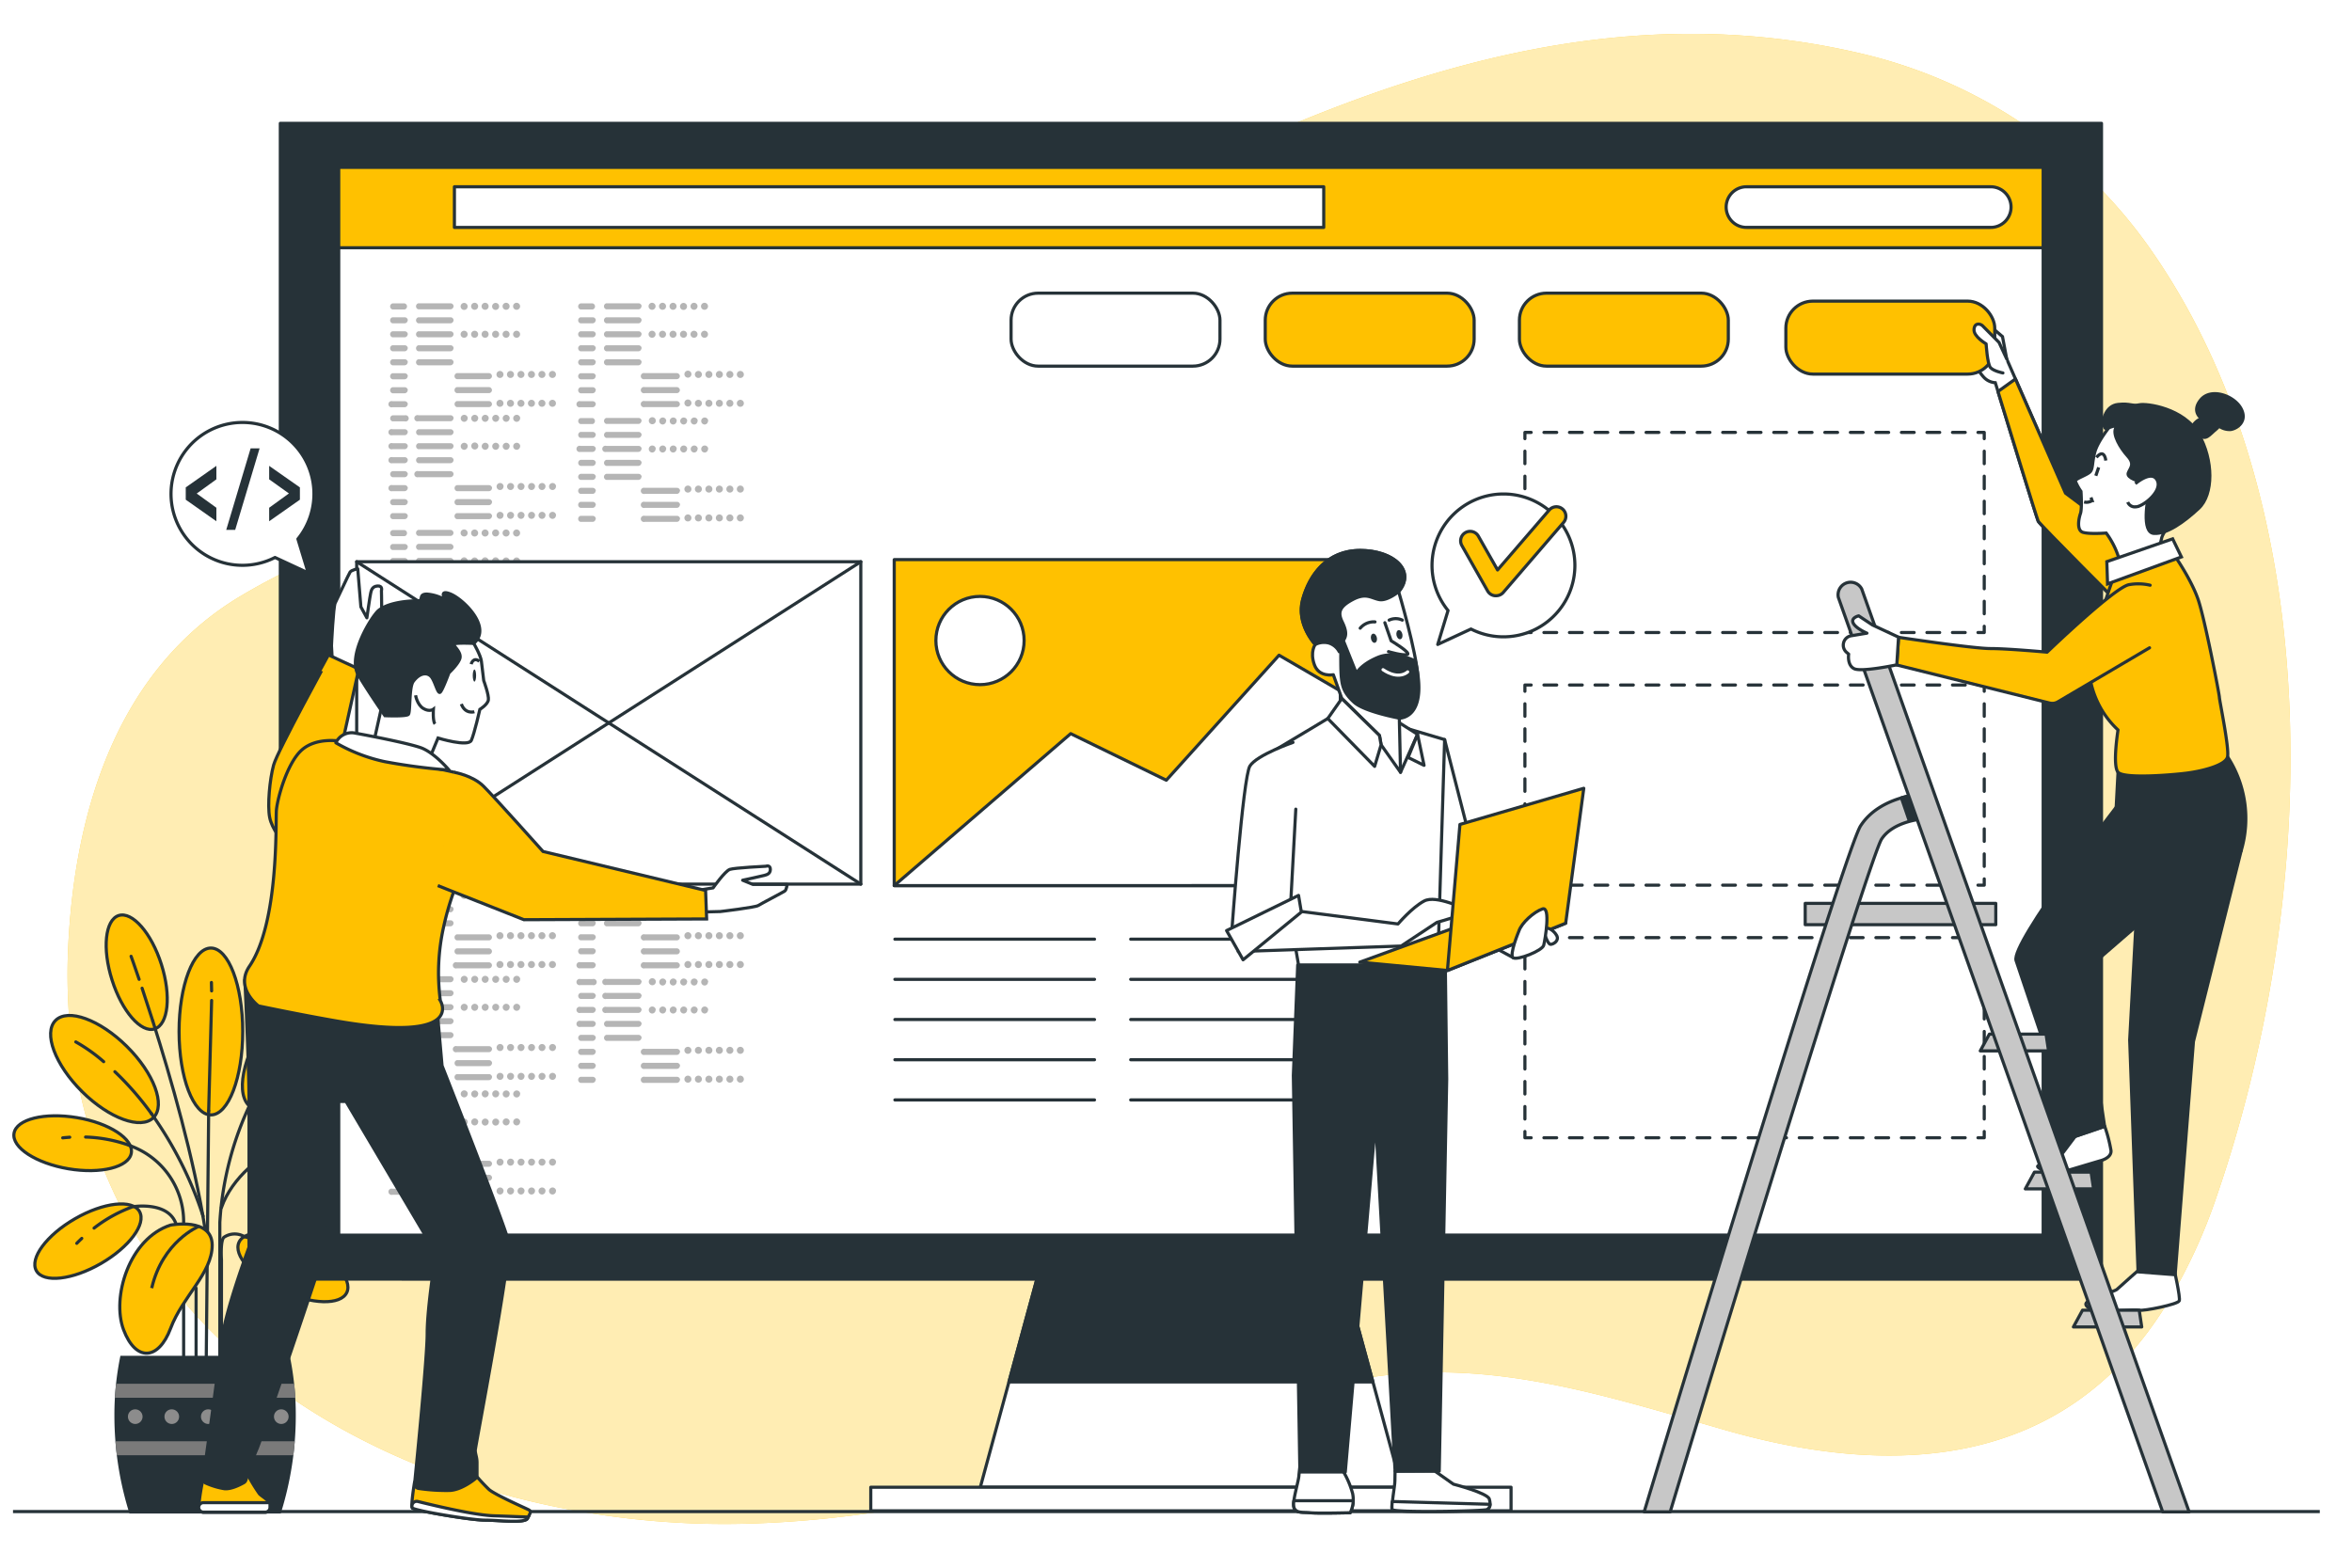 <svg xmlns="http://www.w3.org/2000/svg" class="animated" id="freepik_stories-ui-ux-team" viewBox="0 0 750 500"><style>@keyframes wind{0%{transform:rotate(0deg)}25%{transform:rotate(1deg)}75%{transform:rotate(-1deg)}}@keyframes shake{10%,90%{transform:translate3d(-1px,0,0)}20%,80%{transform:translate3d(2px,0,0)}30%,50%,70%{transform:translate3d(-4px,0,0)}40%,60%{transform:translate3d(4px,0,0)}}svg#freepik_stories-ui-ux-team:not(.animated) .animable{opacity:0}</style><g id="freepik--background-simple--inject-228" class="animable" style="transform-origin:375.957px 248.428px"><path d="M275.43 108.33C375.26 56.91 478-10.34 593.92 17.18a156 156 0 0 1 90.81 60.87C743.88 161 739.07 288 706.93 381.32a172.71 172.71 0 0 1-16.17 34.87c-32.61 52.67-87.58 55.15-140.59 39.93-44.87-12.89-84.62-26.15-131-13-25.67 7.25-50.55 17.23-76.12 24.82-34.82 10.33-70.72 17.36-107 18.07-95.94 1.88-205.52-49.32-214-161.4a185.07 185.07 0 0 1-.34-21.84C23.67 258 37.8 213.17 77 189.94c39.39-23.35 86.12-32.59 128.26-49.15 23.94-9.42 47.19-20.62 70.17-32.46Z" style="fill:#ffc100;transform-origin:375.957px 248.428px" id="el8mk1blv0mz5" class="animable"></path><path d="M275.43 108.33C375.26 56.91 478-10.34 593.92 17.18a156 156 0 0 1 90.81 60.87C743.88 161 739.07 288 706.93 381.32a172.71 172.71 0 0 1-16.17 34.87c-32.61 52.67-87.58 55.15-140.59 39.93-44.87-12.89-84.62-26.15-131-13-25.67 7.25-50.55 17.23-76.12 24.82-34.82 10.33-70.72 17.36-107 18.07-95.94 1.88-205.52-49.32-214-161.4a185.07 185.07 0 0 1-.34-21.84C23.67 258 37.8 213.17 77 189.94c39.39-23.35 86.12-32.59 128.26-49.15 23.94-9.42 47.19-20.62 70.17-32.46Z" style="fill:#fff;opacity:.7;transform-origin:375.957px 248.428px" class="animable" id="eljxunsjwphpt"></path></g><g id="freepik--Floor--inject-228" class="animable" style="transform-origin:371.94px 482.1px"><path style="fill:none;stroke:#263238;stroke-miterlimit:10;transform-origin:371.94px 482.1px" id="eltlw4pzriqil" class="animable" d="M4.15 482.1h735.58"></path></g><g id="freepik--Plant--inject-228" class="animable" style="transform-origin:65.98px 387.273px"><ellipse cx="67.25" cy="328.98" rx="10.15" ry="26.61" style="fill:#ffc100;stroke:#263238;stroke-miterlimit:10;transform-origin:67.25px 328.98px" id="elefv9jv5334" class="animable"></ellipse><path d="M35.73 312.57c3.17 10 9.26 17 13.61 15.58s5.29-10.59 2.12-20.58-9.27-16.95-13.61-15.57-5.3 10.59-2.12 20.57Z" style="fill:#ffc100;stroke:#263238;stroke-miterlimit:10;transform-origin:43.594px 310.079px" id="el204y6v7kz78" class="animable"></path><path d="M110.17 372.77c10.33-1.75 18.08-6.82 17.32-11.31s-9.75-6.72-20.08-5-18.08 6.84-17.32 11.34 9.75 6.72 20.08 4.97Z" style="fill:#ffc100;stroke:#263238;stroke-miterlimit:10;transform-origin:108.79px 364.624px" id="elrtx4vctjavm" class="animable"></path><path d="M26.17 348.16c8.63 8.56 18.82 12.27 22.77 8.29s.15-14.14-8.48-22.7-18.81-12.26-22.76-8.28-.15 14.14 8.47 22.69Z" style="fill:#ffc100;stroke:#263238;stroke-miterlimit:10;transform-origin:33.32px 340.959px" id="elgt1icqxql09" class="animable"></path><path d="M85.61 324.7c-8.34 12.1-10.83 24.86-5.55 28.49s16.31-3.22 24.65-15.33 10.83-24.85 5.55-28.49S94 312.6 85.61 324.7Z" style="fill:#ffc100;stroke:#263238;stroke-miterlimit:10;transform-origin:95.16px 331.279px" id="el2v5xxg0s21o" class="animable"></path><path style="fill:none;stroke:#263238;stroke-linecap:round;stroke-miterlimit:10;transform-origin:66.145px 394.745px" id="elksp96ot6q1i" class="animable" d="m66.54 354.27-.79 80.95"></path><path style="fill:none;stroke:#263238;stroke-linecap:round;stroke-miterlimit:10;transform-origin:67.01px 336.68px" id="elhtc0g7lr63i" class="animable" d="m67.48 319.09-.94 35.18"></path><path style="fill:none;stroke:#263238;stroke-linecap:round;stroke-miterlimit:10;transform-origin:67.45px 314.695px" id="elq2y7yfmtgh" class="animable" d="m67.42 313.35.06 2.69"></path><path d="M80.1 351.47a102.06 102.06 0 0 0-10 38.39v50.07" style="fill:none;stroke:#263238;stroke-linecap:round;stroke-miterlimit:10;transform-origin:75.1px 395.7px" id="el3ad26dsncbc" class="animable"></path><path d="M97.53 324.8a120.16 120.16 0 0 0-17.43 26.67" style="fill:none;stroke:#263238;stroke-linecap:round;stroke-miterlimit:10;transform-origin:88.815px 338.135px" id="eljy03ybm63wi" class="animable"></path><path d="M103 319s-1.05 1-2.78 2.8" style="fill:none;stroke:#263238;stroke-linecap:round;stroke-miterlimit:10;transform-origin:101.61px 320.4px" id="elg2l9ivo8fwv" class="animable"></path><path d="M48.31 355.22a120 120 0 0 1 16.44 32.64" style="fill:none;stroke:#263238;stroke-linecap:round;stroke-miterlimit:10;transform-origin:56.53px 371.54px" id="el9cvcymh2xyo" class="animable"></path><path d="M36.63 341.81a95.55 95.55 0 0 1 11.68 13.41" style="fill:none;stroke:#263238;stroke-linecap:round;stroke-miterlimit:10;transform-origin:42.47px 348.515px" id="eltfot5jjgwjj" class="animable"></path><path d="M24.17 332.31a52.8 52.8 0 0 1 8.89 6.3" style="fill:none;stroke:#263238;stroke-linecap:round;stroke-miterlimit:10;transform-origin:28.615px 335.46px" id="el1iw4k2cf5z" class="animable"></path><path d="M48.73 325.67c5.62 17.69 13.17 43.83 16.69 66.52" style="fill:none;stroke:#263238;stroke-linecap:round;stroke-miterlimit:10;transform-origin:57.075px 358.93px" id="elh6rhsgyocto" class="animable"></path><path d="M45.31 315.18c1 3 2.16 6.53 3.42 10.49" style="fill:none;stroke:#263238;stroke-linecap:round;stroke-miterlimit:10;transform-origin:47.02px 320.425px" id="el4ysl7p8488r" class="animable"></path><path d="M41.8 305s1 2.71 2.56 7.35" style="fill:none;stroke:#263238;stroke-linecap:round;stroke-miterlimit:10;transform-origin:43.08px 308.675px" id="elf56u5qi4us" class="animable"></path><path d="M90.61 365.34c-7 2.67-16.62 10.09-20 19.82" style="fill:none;stroke:#263238;stroke-linecap:round;stroke-miterlimit:10;transform-origin:80.61px 375.25px" id="el4gmwvi6vix2" class="animable"></path><path d="M103.59 362.71a44.21 44.21 0 0 0-13 2.63" style="fill:none;stroke:#263238;stroke-linecap:round;stroke-miterlimit:10;transform-origin:97.09px 364.025px" id="elgvxf19zhjc" class="animable"></path><path d="M112 362.91s-1.25-.17-3.31-.26" style="fill:none;stroke:#263238;stroke-linecap:round;stroke-miterlimit:10;transform-origin:110.345px 362.78px" id="elshq29jndw7k" class="animable"></path><path d="M89.91 411.68c9.49 4.43 18.75 4.67 20.68.54s-4.2-11.07-13.69-15.5-18.75-4.67-20.68-.54 4.2 11.07 13.69 15.5Z" style="fill:#ffc100;stroke:#263238;stroke-miterlimit:10;transform-origin:93.405px 404.2px" id="el1tt8y5kiaeh" class="animable"></path><path d="M90.21 399.66A44 44 0 0 0 78 394.45a6.09 6.09 0 0 0-6.53.13c-1.28.85-.85 7.27-.85 7.27v33.37" style="fill:none;stroke:#263238;stroke-linecap:round;stroke-miterlimit:10;transform-origin:80.38px 414.392px" id="eljc0qgd6ipqd" class="animable"></path><path d="M97 404.61s-.93-.86-2.58-2.1" style="fill:none;stroke:#263238;stroke-linecap:round;stroke-miterlimit:10;transform-origin:95.71px 403.56px" id="elvz8wah6paw9" class="animable"></path><path d="M21.79 372.77C11.47 371 3.71 366 4.47 361.46s9.75-6.72 20.08-5 18.08 6.81 17.32 11.31-9.75 6.75-20.08 5Z" style="fill:#ffc100;stroke:#263238;stroke-miterlimit:10;transform-origin:23.17px 364.619px" id="elppvfqx8hd5b" class="animable"></path><path d="M41.13 365.26a34 34 0 0 1 3.68 1.62 25.74 25.74 0 0 1 13.75 22.95v44.11" style="fill:none;stroke:#263238;stroke-linecap:round;stroke-miterlimit:10;transform-origin:49.845px 399.6px" id="elxfl324umv4" class="animable"></path><path d="M27.29 362.65a45.39 45.39 0 0 1 13.84 2.61" style="fill:none;stroke:#263238;stroke-linecap:round;stroke-miterlimit:10;transform-origin:34.21px 363.955px" id="elqgyfjlch44i" class="animable"></path><path d="M20 362.91s.83-.11 2.24-.2" style="fill:none;stroke:#263238;stroke-linecap:round;stroke-miterlimit:10;transform-origin:21.12px 362.81px" id="el0uqg0uki883" class="animable"></path><path d="M32.16 403c-9.07 5.24-18.28 6.27-20.55 2.32s3.23-11.39 12.31-16.62 18.27-6.27 20.55-2.32-3.23 11.37-12.31 16.62Z" style="fill:#ffc100;stroke:#263238;stroke-miterlimit:10;transform-origin:28.042px 395.851px" id="elaj2esyxk29c" class="animable"></path><path d="M30 391.69a45.15 45.15 0 0 1 12.32-6.81s11.22-1.88 13.79 5.42" style="fill:none;stroke:#263238;stroke-linecap:round;stroke-miterlimit:10;transform-origin:43.055px 388.176px" id="elf1chxk9kr7g" class="animable"></path><path d="M24.48 396.55s.56-.61 1.6-1.58" style="fill:none;stroke:#263238;stroke-linecap:round;stroke-miterlimit:10;transform-origin:25.28px 395.76px" id="elhalxk1efbyk" class="animable"></path><path d="M54.4 390.73s13.26-2.57 13.26 6.41-9.41 16.26-13.26 26.53-11.13 10.7-15 .43 1.73-29.1 15-33.37Z" style="fill:#ffc100;stroke:#263238;stroke-miterlimit:10;transform-origin:52.929px 410.99px" id="el293gxviml8" class="animable"></path><path d="M63.38 391.15s-11.55 4.71-15 19.69" style="fill:#ffc100;stroke:#263238;stroke-miterlimit:10;transform-origin:55.88px 400.995px" id="elp5as2jq6i3q" class="animable"></path><path style="fill:none;stroke:#263238;stroke-linecap:round;stroke-miterlimit:10;transform-origin:62.53px 423.03px" id="el15qdxosr09p" class="animable" d="M62.53 410.84v24.38"></path><path d="M41.28 482.72a104.19 104.19 0 0 1-4.8-31.22 93.58 93.58 0 0 1 1.92-19.09h54a93.58 93.58 0 0 1 1.92 19.09 104.19 104.19 0 0 1-4.8 31.22Z" style="fill:#263238;transform-origin:65.4px 457.565px" id="el5r370rz47rn" class="animable"></path><path d="M93.83 441.34c.15 1.46.27 3 .36 4.46H36.65c.09-1.51.21-3 .36-4.46Z" style="fill:#7a7a7a;transform-origin:65.42px 443.57px" id="el1b2z963nc5d" class="animable"></path><path d="M37.26 464.14c-.18-1.48-.34-3-.45-4.46H94c-.12 1.5-.27 3-.45 4.46Z" style="fill:#7a7a7a;transform-origin:65.405px 461.91px" id="elfiiwvhtjo9" class="animable"></path><path d="M87.37 451.75a2.33 2.33 0 1 0 2.33-2.25 2.3 2.3 0 0 0-2.33 2.25Z" style="fill:#8c8c8c;transform-origin:89.699px 451.83px" id="el69k8dashwf4" class="animable"></path><path d="M75.73 451.75a2.33 2.33 0 1 0 2.33-2.25 2.29 2.29 0 0 0-2.33 2.25Z" style="fill:#8c8c8c;transform-origin:78.059px 451.83px" id="el1ugnm29eqll" class="animable"></path><path d="M64.09 451.75a2.33 2.33 0 1 0 2.33-2.25 2.29 2.29 0 0 0-2.33 2.25Z" style="fill:#8c8c8c;transform-origin:66.419px 451.83px" id="elrx4mel9z1wq" class="animable"></path><path d="M52.45 451.75a2.33 2.33 0 1 0 2.32-2.25 2.29 2.29 0 0 0-2.32 2.25Z" style="fill:#8c8c8c;transform-origin:54.779px 451.83px" id="elw2gbqg4wx4" class="animable"></path><path d="M40.8 451.75a2.33 2.33 0 1 0 2.33-2.25 2.3 2.3 0 0 0-2.33 2.25Z" style="fill:#8c8c8c;transform-origin:43.129px 451.83px" id="el3fo1exgot2w" class="animable"></path></g><g id="freepik--Device--inject-228" class="animable" style="transform-origin:379.755px 260.595px"><path style="fill:#fff;stroke:#263238;stroke-linecap:round;stroke-linejoin:round;transform-origin:379.76px 437.265px" id="elrtxczmljyrl" class="animable" d="M446.92 474.34H312.6l20.15-74.15h94.02l20.15 74.15z"></path><path style="fill:#263238;stroke:#263238;stroke-linecap:round;stroke-linejoin:round;transform-origin:379.76px 420.47px" id="el58z0md1cj48" class="animable" d="m437.79 440.75-11.02-40.56h-94.02l-11.02 40.56h116.06z"></path><path style="fill:#fff;stroke:#263238;stroke-linecap:round;stroke-linejoin:round;transform-origin:379.755px 478.1px" id="elbg6kmyqqwfi" class="animable" d="M277.67 474.34h204.17v7.52H277.67z"></path><path style="fill:#263238;stroke:#263238;stroke-linecap:round;stroke-linejoin:round;transform-origin:379.755px 223.65px" id="ely48tv6k8wo9" class="animable" d="M89.39 39.33h580.73v368.64H89.39z"></path><path style="fill:#fff;stroke:#263238;stroke-linecap:round;stroke-linejoin:round;transform-origin:379.765px 223.66px" id="elc10wcv9z7h" class="animable" d="M108.01 53.39h543.51v340.54H108.01z"></path><path style="fill:#ffc100;stroke:#263238;stroke-linecap:round;stroke-linejoin:round;transform-origin:379.765px 66.205px" id="elqq4jzjig57" class="animable" d="M108.01 53.39h543.51v25.63H108.01z"></path><path style="fill:#fff;stroke:#263238;stroke-linecap:round;stroke-linejoin:round;transform-origin:283.505px 66.055px" id="eliag0y7ulmti" class="animable" d="M144.9 59.57h277.21v12.97H144.9z"></path><path d="M634.8 72.53h-77.88a6.49 6.49 0 0 1-6.49-6.48h0a6.49 6.49 0 0 1 6.49-6.48h77.88a6.48 6.48 0 0 1 6.48 6.48h0a6.48 6.48 0 0 1-6.48 6.48Z" style="fill:#fff;stroke:#263238;stroke-linecap:round;stroke-linejoin:round;transform-origin:595.855px 66.05px" id="elh748mxjbcd4" class="animable"></path><path style="fill:none;stroke:#263238;stroke-linecap:round;stroke-linejoin:round;transform-origin:631.73px 200.74px" id="elrz6u34r3tte" class="animable" d="M632.73 199.74v2h-2"></path><path style="fill:none;stroke:#263238;stroke-linecap:round;stroke-linejoin:round;stroke-dasharray:4.071,4.071;transform-origin:558.48px 201.74px" id="ely0uo27alhw" class="animable" d="M626.66 201.74H490.3"></path><path style="fill:none;stroke:#263238;stroke-linecap:round;stroke-linejoin:round;transform-origin:487.26px 200.74px" id="elz9dv21szszn" class="animable" d="M488.26 201.74h-2v-2"></path><path style="fill:none;stroke:#263238;stroke-linecap:round;stroke-linejoin:round;stroke-dasharray:3.989,3.989;transform-origin:486.26px 168.83px" id="el7f7ouczbnxw" class="animable" d="M486.26 195.75v-53.84"></path><path style="fill:none;stroke:#263238;stroke-linecap:round;stroke-linejoin:round;transform-origin:487.26px 138.91px" id="el3ljgpzn37zp" class="animable" d="M486.26 139.91v-2h2"></path><path style="fill:none;stroke:#263238;stroke-linecap:round;stroke-linejoin:round;stroke-dasharray:4.071,4.071;transform-origin:560.515px 137.91px" id="elzlvsxezl3s" class="animable" d="M492.33 137.91H628.7"></path><path style="fill:none;stroke:#263238;stroke-linecap:round;stroke-linejoin:round;transform-origin:631.73px 138.91px" id="elhdmkmd0xz9m" class="animable" d="M630.73 137.91h2v2"></path><path style="fill:none;stroke:#263238;stroke-linecap:round;stroke-linejoin:round;stroke-dasharray:3.989,3.989;transform-origin:632.73px 170.825px" id="elun4dxsx6co" class="animable" d="M632.73 143.9v53.85"></path><path style="fill:none;stroke:#263238;stroke-linecap:round;stroke-linejoin:round;transform-origin:631.73px 281.31px" id="elvt1jzq7k29" class="animable" d="M632.73 280.31v2h-2"></path><path style="fill:none;stroke:#263238;stroke-linecap:round;stroke-linejoin:round;stroke-dasharray:4.071,4.071;transform-origin:558.48px 282.31px" id="elsg69gaw97yn" class="animable" d="M626.66 282.31H490.3"></path><path style="fill:none;stroke:#263238;stroke-linecap:round;stroke-linejoin:round;transform-origin:487.26px 281.31px" id="elj425w6sjq" class="animable" d="M488.26 282.31h-2v-2"></path><path style="fill:none;stroke:#263238;stroke-linecap:round;stroke-linejoin:round;stroke-dasharray:3.989,3.989;transform-origin:486.26px 249.4px" id="elnjgfqg8vh6q" class="animable" d="M486.26 276.32v-53.84"></path><path style="fill:none;stroke:#263238;stroke-linecap:round;stroke-linejoin:round;transform-origin:487.26px 219.48px" id="elj8xz86kew8l" class="animable" d="M486.26 220.48v-2h2"></path><path style="fill:none;stroke:#263238;stroke-linecap:round;stroke-linejoin:round;stroke-dasharray:4.071,4.071;transform-origin:560.515px 218.48px" id="elgx8e79uo1h" class="animable" d="M492.33 218.48H628.7"></path><path style="fill:none;stroke:#263238;stroke-linecap:round;stroke-linejoin:round;transform-origin:631.73px 219.48px" id="el0gmyb6310ilq" class="animable" d="M630.73 218.48h2v2"></path><path style="fill:none;stroke:#263238;stroke-linecap:round;stroke-linejoin:round;stroke-dasharray:3.989,3.989;transform-origin:632.73px 251.395px" id="el2dl4seznwa3" class="animable" d="M632.73 224.47v53.85"></path><path style="fill:none;stroke:#263238;stroke-linecap:round;stroke-linejoin:round;transform-origin:631.73px 361.88px" id="elebze4aydd7c" class="animable" d="M632.73 360.88v2h-2"></path><path style="fill:none;stroke:#263238;stroke-linecap:round;stroke-linejoin:round;stroke-dasharray:4.071,4.071;transform-origin:558.48px 362.88px" id="el7ww5hvtchuk" class="animable" d="M626.66 362.88H490.3"></path><path style="fill:none;stroke:#263238;stroke-linecap:round;stroke-linejoin:round;transform-origin:487.26px 361.88px" id="elm2w42ejn6em" class="animable" d="M488.26 362.88h-2v-2"></path><path style="fill:none;stroke:#263238;stroke-linecap:round;stroke-linejoin:round;stroke-dasharray:3.989,3.989;transform-origin:486.26px 329.975px" id="el1cn8n3jy3lt" class="animable" d="M486.26 356.9v-53.85"></path><path style="fill:none;stroke:#263238;stroke-linecap:round;stroke-linejoin:round;transform-origin:487.26px 300.05px" id="elyccivoxgy4b" class="animable" d="M486.26 301.05v-2h2"></path><path style="fill:none;stroke:#263238;stroke-linecap:round;stroke-linejoin:round;stroke-dasharray:4.071,4.071;transform-origin:560.515px 299.05px" id="el8h9q68ykb45" class="animable" d="M492.33 299.05H628.7"></path><path style="fill:none;stroke:#263238;stroke-linecap:round;stroke-linejoin:round;transform-origin:631.73px 300.05px" id="elunf34225r1" class="animable" d="M630.73 299.05h2v2"></path><path style="fill:none;stroke:#263238;stroke-linecap:round;stroke-linejoin:round;stroke-dasharray:3.989,3.989;transform-origin:632.73px 331.965px" id="elpdvgp5ycqe" class="animable" d="M632.73 305.04v53.85"></path><g style="opacity:.29;transform-origin:180.53px 149.375px" class="animable" id="elnu2ktjsiarf"><path d="M129.05 98.7h-3.91a1 1 0 0 1 0-1.93h3.91a1 1 0 0 1 0 1.93Zm1 3.49a1 1 0 0 0-1-1h-3.91a1 1 0 0 0 0 1.93h3.91a1 1 0 0 0 .95-.93Zm0 4.46a1 1 0 0 0-1-1h-3.91a1 1 0 0 0 0 1.93h3.91a1 1 0 0 0 .95-.93Zm0 4.46a1 1 0 0 0-1-1h-3.91a1 1 0 0 0 0 1.93h3.91a1 1 0 0 0 .95-.93Zm0 4.47a1 1 0 0 0-1-1h-3.91a1 1 0 0 0 0 1.93h3.91a1 1 0 0 0 .95-.93Zm0 4.46a1 1 0 0 0-1-1h-3.91a1 1 0 0 0 0 1.93h3.91a1 1 0 0 0 .95-.97Zm0 4.46a1 1 0 0 0-1-1h-3.91a1 1 0 0 0 0 1.93h3.91a1 1 0 0 0 .95-.93Zm0 4.46a1 1 0 0 0-1-1h-3.91a1 1 0 1 0 0 1.92h3.91a1 1 0 0 0 .95-.88Zm14.6-31.23a1 1 0 0 0-1-1H133.4a1 1 0 0 0 0 1.93h10.25a1 1 0 0 0 .96-.93Zm0 4.46a1 1 0 0 0-1-1H133.4a1 1 0 0 0 0 1.93h10.25a1 1 0 0 0 .96-.93Zm0 4.46a1 1 0 0 0-1-1H133.4a1 1 0 0 0 0 1.93h10.25a1 1 0 0 0 .96-.93Zm0 4.46a1 1 0 0 0-1-1H133.4a1 1 0 0 0 0 1.93h10.25a1 1 0 0 0 .96-.93Zm0 4.47a1 1 0 0 0-1-1H133.4a1 1 0 0 0 0 1.93h10.25a1 1 0 0 0 .96-.93Zm12.23 4.42a1 1 0 0 0-1-1h-10.21a1 1 0 0 0 0 1.93h10.25a1 1 0 0 0 .96-.93Zm0 4.46a1 1 0 0 0-1-1h-10.21a1 1 0 0 0 0 1.93h10.25a1 1 0 0 0 .96-.89Zm0 4.46a1 1 0 0 0-1-1h-10.21a1 1 0 0 0 0 1.92h10.25a1 1 0 0 0 .96-.84Zm-7.76-31.23a1.12 1.12 0 1 0-1.12 1.16 1.11 1.11 0 0 0 1.12-1.12Zm3.35 0a1.12 1.12 0 1 0-1.12 1.12 1.12 1.12 0 0 0 1.12-1.08Zm3.34 0a1.12 1.12 0 1 0-1.11 1.12 1.11 1.11 0 0 0 1.11-1.08Zm3.35 0a1.12 1.12 0 1 0-1.16 1.16 1.12 1.12 0 0 0 1.16-1.12Zm3.34 0a1.12 1.12 0 1 0-1.11 1.12 1.11 1.11 0 0 0 1.11-1.08Zm3.35 0a1.12 1.12 0 1 0-1.12 1.12 1.12 1.12 0 0 0 1.12-1.08Zm-16.73 8.92a1.12 1.12 0 1 0-1.11 1.12 1.11 1.11 0 0 0 1.11-1.08Zm3.35 0a1.12 1.12 0 1 0-1.12 1.12 1.12 1.12 0 0 0 1.12-1.08Zm3.34 0a1.12 1.12 0 1 0-1.11 1.12 1.11 1.11 0 0 0 1.11-1.08Zm3.35 0a1.12 1.12 0 1 0-1.12 1.12 1.12 1.12 0 0 0 1.12-1.08Zm3.34 0a1.12 1.12 0 1 0-1.11 1.12 1.11 1.11 0 0 0 1.11-1.08Zm3.35 0a1.12 1.12 0 1 0-1.12 1.12 1.12 1.12 0 0 0 1.12-1.08Zm-5.3 12.83a1.12 1.12 0 1 0-1.11 1.11 1.12 1.12 0 0 0 1.11-1.07Zm3.35 0a1.12 1.12 0 1 0-1.12 1.11 1.12 1.12 0 0 0 1.12-1.07Zm3.34 0a1.12 1.12 0 1 0-1.11 1.11 1.12 1.12 0 0 0 1.11-1.07Zm3.35 0a1.12 1.12 0 1 0-1.12 1.11 1.12 1.12 0 0 0 1.12-1.07Zm3.34 0a1.12 1.12 0 1 0-1.11 1.11 1.12 1.12 0 0 0 1.11-1.07Zm3.35 0a1.12 1.12 0 1 0-1.12 1.11 1.12 1.12 0 0 0 1.12-1.07Zm-16.73 9.2a1.12 1.12 0 1 0-1.11 1.11 1.12 1.12 0 0 0 1.11-1.07Zm3.35 0a1.12 1.12 0 1 0-1.12 1.11 1.12 1.12 0 0 0 1.12-1.07Zm3.34 0a1.12 1.12 0 1 0-1.11 1.11 1.12 1.12 0 0 0 1.11-1.07Zm3.35 0a1.12 1.12 0 1 0-1.12 1.11 1.12 1.12 0 0 0 1.12-1.07Zm3.34 0a1.12 1.12 0 1 0-1.11 1.11 1.12 1.12 0 0 0 1.11-1.07Zm3.35 0a1.12 1.12 0 1 0-1.12 1.11 1.12 1.12 0 0 0 1.12-1.07Z" id="eldy29s1k6bjw" class="animable" style="transform-origin:150.57px 113.245px"></path><path d="M129.05 134.39h-3.91a1 1 0 0 1 0-1.92h3.91a1 1 0 1 1 0 1.92Zm1 3.5a1 1 0 0 0-1-1h-3.91a1 1 0 1 0 0 1.92h3.91a1 1 0 0 0 .95-.92Zm0 4.46a1 1 0 0 0-1-1h-3.91a1 1 0 1 0 0 1.92h3.91a1 1 0 0 0 .95-.92Zm0 4.46a1 1 0 0 0-1-1h-3.91a1 1 0 1 0 0 1.92h3.91a1 1 0 0 0 .95-.92Zm0 4.46a1 1 0 0 0-1-1h-3.91a1 1 0 0 0 0 1.92h3.91a1 1 0 0 0 .95-.92Zm0 4.46a1 1 0 0 0-1-1h-3.91a1 1 0 1 0 0 1.92h3.91a1 1 0 0 0 .95-.92Zm0 4.46a1 1 0 0 0-1-1h-3.91a1 1 0 0 0 0 1.93h3.91a1 1 0 0 0 .95-.93Zm0 4.46a1 1 0 0 0-1-1h-3.91a1 1 0 0 0 0 1.93h3.91a1 1 0 0 0 .95-.93Zm14.6-31.22a1 1 0 0 0-1-1H133.4a1 1 0 1 0 0 1.92h10.25a1 1 0 0 0 .96-.92Zm0 4.46a1 1 0 0 0-1-1H133.4a1 1 0 0 0 0 1.92h10.25a1 1 0 0 0 .96-.92Zm0 4.46a1 1 0 0 0-1-1H133.4a1 1 0 0 0 0 1.92h10.25a1 1 0 0 0 .96-.92Zm0 4.46a1 1 0 0 0-1-1H133.4a1 1 0 0 0 0 1.92h10.25a1 1 0 0 0 .96-.92Zm0 4.46a1 1 0 0 0-1-1H133.4a1 1 0 1 0 0 1.92h10.25a1 1 0 0 0 .96-.92Zm12.27 4.46a1 1 0 0 0-1-1h-10.25a1 1 0 0 0 0 1.92h10.25a1 1 0 0 0 .96-.92Zm0 4.46a1 1 0 0 0-1-1h-10.25a1 1 0 0 0 0 1.93h10.25a1 1 0 0 0 .96-.93Zm0 4.46a1 1 0 0 0-1-1h-10.25a1 1 0 0 0 0 1.93h10.25a1 1 0 0 0 .96-.93Zm-7.76-31.22a1.12 1.12 0 1 0-1.11 1.11 1.12 1.12 0 0 0 1.07-1.11Zm3.35 0a1.12 1.12 0 1 0-1.12 1.11 1.12 1.12 0 0 0 1.08-1.11Zm3.34 0a1.12 1.12 0 1 0-1.11 1.11 1.12 1.12 0 0 0 1.07-1.11Zm3.35 0a1.12 1.12 0 1 0-1.12 1.11 1.12 1.12 0 0 0 1.08-1.11Zm3.34 0a1.12 1.12 0 1 0-1.11 1.11 1.12 1.12 0 0 0 1.07-1.11Zm3.35 0a1.12 1.12 0 1 0-1.12 1.11 1.12 1.12 0 0 0 1.08-1.11Zm-16.73 8.92a1.12 1.12 0 1 0-1.11 1.11 1.12 1.12 0 0 0 1.07-1.11Zm3.35 0a1.12 1.12 0 1 0-2.23 0 1.12 1.12 0 0 0 2.23 0Zm3.34 0a1.12 1.12 0 1 0-1.11 1.11 1.12 1.12 0 0 0 1.07-1.11Zm3.35 0a1.12 1.12 0 1 0-1.12 1.11 1.12 1.12 0 0 0 1.08-1.11Zm3.34 0a1.12 1.12 0 1 0-1.11 1.11 1.12 1.12 0 0 0 1.07-1.11Zm3.35 0a1.12 1.12 0 1 0-1.12 1.11 1.12 1.12 0 0 0 1.08-1.11Zm-5.3 12.82a1.12 1.12 0 1 0-1.11 1.12 1.11 1.11 0 0 0 1.07-1.12Zm3.35 0a1.12 1.12 0 1 0-1.12 1.12 1.12 1.12 0 0 0 1.08-1.12Zm3.34 0a1.12 1.12 0 1 0-1.11 1.12 1.11 1.11 0 0 0 1.07-1.12Zm3.35 0a1.12 1.12 0 1 0-1.12 1.12 1.12 1.12 0 0 0 1.08-1.12Zm3.34 0a1.12 1.12 0 1 0-1.11 1.12 1.11 1.11 0 0 0 1.07-1.12Zm3.35 0a1.12 1.12 0 1 0-1.12 1.12 1.12 1.12 0 0 0 1.08-1.12Zm-16.73 9.2a1.12 1.12 0 1 0-1.11 1.12 1.11 1.11 0 0 0 1.07-1.12Zm3.35 0a1.12 1.12 0 1 0-1.12 1.12 1.12 1.12 0 0 0 1.08-1.12Zm3.34 0a1.12 1.12 0 1 0-1.11 1.12 1.11 1.11 0 0 0 1.07-1.12Zm3.35 0a1.12 1.12 0 1 0-1.12 1.12 1.12 1.12 0 0 0 1.08-1.12Zm3.34 0a1.12 1.12 0 1 0-1.11 1.12 1.11 1.11 0 0 0 1.07-1.12Zm3.35 0a1.12 1.12 0 1 0-1.12 1.12 1.12 1.12 0 0 0 1.08-1.12Z" id="elahenyu83xe9" class="animable" style="transform-origin:150.59px 148.94px"></path><path d="M129.05 171h-3.91a1 1 0 0 1 0-1.93h3.91a1 1 0 0 1 0 1.93Zm1 3.5a1 1 0 0 0-1-1h-3.91a1 1 0 0 0 0 1.93h3.91a1 1 0 0 0 .95-.98Zm0 4.46a1 1 0 0 0-1-1h-3.91a1 1 0 0 0 0 1.93h3.91a1 1 0 0 0 .95-.98Zm0 4.46a1 1 0 0 0-1-1h-3.91a1 1 0 0 0 0 1.93h3.91a1 1 0 0 0 .95-.98Zm0 4.46a1 1 0 0 0-1-1h-3.91a1 1 0 0 0 0 1.93h3.91a1 1 0 0 0 .95-.98Zm0 4.46a1 1 0 0 0-1-1h-3.91a1 1 0 1 0 0 1.92h3.91a1 1 0 0 0 .95-.97Zm0 4.46a1 1 0 0 0-1-1h-3.91a1 1 0 1 0 0 1.92h3.91a1 1 0 0 0 .95-.97Zm0 4.46a1 1 0 0 0-1-1h-3.91a1 1 0 0 0 0 1.92h3.91a1 1 0 0 0 .95-.97ZM144.61 170a1 1 0 0 0-1-1H133.4a1 1 0 0 0 0 1.93h10.25a1 1 0 0 0 .96-.93Zm0 4.46a1 1 0 0 0-1-1H133.4a1 1 0 0 0 0 1.93h10.25a1 1 0 0 0 .96-.94Zm0 4.46a1 1 0 0 0-1-1H133.4a1 1 0 0 0 0 1.93h10.25a1 1 0 0 0 .96-.94Zm0 4.46a1 1 0 0 0-1-1H133.4a1 1 0 0 0 0 1.93h10.25a1 1 0 0 0 .96-.94Zm0 4.46a1 1 0 0 0-1-1H133.4a1 1 0 0 0 0 1.93h10.25a1 1 0 0 0 .96-.94Zm12.27 4.46a1 1 0 0 0-1-1h-10.21a1 1 0 0 0 0 1.92h10.25a1 1 0 0 0 .96-.93Zm0 4.46a1 1 0 0 0-1-1h-10.21a1 1 0 0 0 0 1.92h10.25a1 1 0 0 0 .96-.93Zm0 4.46a1 1 0 0 0-1-1h-10.21a1 1 0 1 0 0 1.92h10.25a1 1 0 0 0 .96-.93ZM149.12 170a1.12 1.12 0 1 0-1.12 1.1 1.11 1.11 0 0 0 1.12-1.1Zm3.35 0a1.12 1.12 0 1 0-1.12 1.12 1.12 1.12 0 0 0 1.12-1.12Zm3.34 0a1.12 1.12 0 1 0-1.11 1.12 1.11 1.11 0 0 0 1.11-1.12Zm3.35 0a1.12 1.12 0 1 0-1.16 1.1 1.12 1.12 0 0 0 1.16-1.1Zm3.34 0a1.12 1.12 0 1 0-1.11 1.12 1.11 1.11 0 0 0 1.11-1.12Zm3.35 0a1.12 1.12 0 1 0-1.12 1.12 1.12 1.12 0 0 0 1.12-1.12Zm-16.73 8.93A1.12 1.12 0 1 0 148 180a1.12 1.12 0 0 0 1.12-1.09Zm3.35 0a1.12 1.12 0 1 0-1.12 1.11 1.12 1.12 0 0 0 1.12-1.13Zm3.34 0a1.12 1.12 0 1 0-1.11 1.07 1.12 1.12 0 0 0 1.11-1.09Zm3.35 0A1.12 1.12 0 1 0 158 180a1.12 1.12 0 0 0 1.16-1.09Zm3.34 0a1.12 1.12 0 1 0-1.11 1.11 1.12 1.12 0 0 0 1.11-1.13Zm3.35 0a1.12 1.12 0 1 0-1.12 1.11 1.12 1.12 0 0 0 1.12-1.13Zm-5.3 12.82a1.12 1.12 0 1 0-1.11 1.12 1.11 1.11 0 0 0 1.11-1.14Zm3.35 0a1.12 1.12 0 1 0-1.12 1.12 1.12 1.12 0 0 0 1.12-1.14Zm3.34 0a1.12 1.12 0 1 0-1.11 1.12 1.11 1.11 0 0 0 1.11-1.14Zm3.35 0a1.12 1.12 0 1 0-1.12 1.12 1.12 1.12 0 0 0 1.12-1.14Zm3.34 0a1.12 1.12 0 1 0-1.11 1.12 1.11 1.11 0 0 0 1.11-1.14Zm3.35 0a1.12 1.12 0 1 0-1.12 1.12 1.12 1.12 0 0 0 1.12-1.14Zm-16.73 9.2a1.12 1.12 0 1 0-1.11 1.12 1.11 1.11 0 0 0 1.11-1.14Zm3.35 0a1.12 1.12 0 1 0-1.12 1.12 1.12 1.12 0 0 0 1.12-1.14Zm3.34 0a1.12 1.12 0 1 0-1.11 1.12 1.11 1.11 0 0 0 1.11-1.14Zm3.35 0a1.12 1.12 0 1 0-1.12 1.12 1.12 1.12 0 0 0 1.12-1.14Zm3.34 0a1.12 1.12 0 1 0-1.11 1.12 1.11 1.11 0 0 0 1.11-1.14Zm3.35 0a1.12 1.12 0 1 0-1.12 1.12 1.12 1.12 0 0 0 1.12-1.14Z" id="elhguwvy7fuf7" class="animable" style="transform-origin:150.57px 185.52px"></path><path d="M189 98.7h-3.9a1 1 0 0 1 0-1.93h3.9a1 1 0 0 1 0 1.93Zm1 3.49a1 1 0 0 0-1-1h-3.9a1 1 0 0 0 0 1.93h3.9a1 1 0 0 0 .93-.93Zm0 4.46a1 1 0 0 0-1-1h-3.9a1 1 0 0 0 0 1.93h3.9a1 1 0 0 0 .93-.93Zm0 4.46a1 1 0 0 0-1-1h-3.9a1 1 0 0 0 0 1.93h3.9a1 1 0 0 0 .93-.93Zm0 4.47a1 1 0 0 0-1-1h-3.9a1 1 0 0 0 0 1.93h3.9a1 1 0 0 0 .93-.93Zm0 4.46a1 1 0 0 0-1-1h-3.9a1 1 0 0 0 0 1.93h3.9a1 1 0 0 0 .93-.97Zm0 4.46a1 1 0 0 0-1-1h-3.9a1 1 0 0 0 0 1.93h3.9a1 1 0 0 0 .93-.93Zm0 4.46a1 1 0 0 0-1-1h-3.9a1 1 0 1 0 0 1.92h3.9a1 1 0 0 0 .93-.88Zm14.61-31.23a1 1 0 0 0-1-1h-10.28a1 1 0 0 0 0 1.93h10.24a1 1 0 0 0 .97-.93Zm0 4.46a1 1 0 0 0-1-1h-10.28a1 1 0 0 0 0 1.93h10.24a1 1 0 0 0 .97-.93Zm0 4.46a1 1 0 0 0-1-1h-10.28a1 1 0 0 0 0 1.93h10.24a1 1 0 0 0 .97-.93Zm0 4.46a1 1 0 0 0-1-1h-10.28a1 1 0 0 0 0 1.93h10.24a1 1 0 0 0 .97-.93Zm0 4.47a1 1 0 0 0-1-1h-10.28a1 1 0 0 0 0 1.93h10.24a1 1 0 0 0 .97-.93ZM216.8 120a1 1 0 0 0-1-1h-10.2a1 1 0 1 0 0 1.93h10.24a1 1 0 0 0 .96-.93Zm0 4.46a1 1 0 0 0-1-1h-10.2a1 1 0 1 0 0 1.93h10.24a1 1 0 0 0 .96-.89Zm0 4.46a1 1 0 0 0-1-1h-10.2a1 1 0 1 0 0 1.92h10.24a1 1 0 0 0 .96-.84Zm-7.75-31.23a1.12 1.12 0 1 0-1.12 1.12 1.12 1.12 0 0 0 1.12-1.08Zm3.34 0a1.12 1.12 0 1 0-1.11 1.12 1.11 1.11 0 0 0 1.11-1.08Zm3.35 0a1.12 1.12 0 1 0-1.12 1.12 1.12 1.12 0 0 0 1.12-1.08Zm3.34 0a1.12 1.12 0 1 0-1.08 1.16 1.11 1.11 0 0 0 1.08-1.12Zm3.35 0a1.12 1.12 0 1 0-1.12 1.12 1.12 1.12 0 0 0 1.12-1.08Zm3.34 0a1.12 1.12 0 1 0-1.11 1.12 1.11 1.11 0 0 0 1.11-1.08Zm-16.72 8.92a1.12 1.12 0 1 0-1.12 1.12 1.12 1.12 0 0 0 1.12-1.08Zm3.34 0a1.12 1.12 0 1 0-1.11 1.12 1.11 1.11 0 0 0 1.11-1.08Zm3.35 0a1.12 1.12 0 1 0-1.12 1.12 1.12 1.12 0 0 0 1.12-1.08Zm3.34 0a1.12 1.12 0 1 0-1.11 1.12 1.11 1.11 0 0 0 1.11-1.08Zm3.35 0a1.12 1.12 0 1 0-1.12 1.12 1.12 1.12 0 0 0 1.12-1.08Zm3.34 0a1.12 1.12 0 1 0-1.11 1.12 1.11 1.11 0 0 0 1.11-1.08Zm-5.29 12.83a1.12 1.12 0 1 0-2.23 0 1.12 1.12 0 0 0 2.23 0Zm3.34 0a1.12 1.12 0 1 0-1.11 1.11 1.12 1.12 0 0 0 1.11-1.07Zm3.35 0a1.12 1.12 0 1 0-1.12 1.11 1.12 1.12 0 0 0 1.12-1.07Zm3.34 0a1.12 1.12 0 1 0-1.11 1.11 1.12 1.12 0 0 0 1.11-1.07Zm3.35 0a1.12 1.12 0 1 0-1.12 1.11 1.12 1.12 0 0 0 1.12-1.07Zm3.34 0a1.12 1.12 0 1 0-1.11 1.11 1.12 1.12 0 0 0 1.11-1.07Zm-16.72 9.2a1.12 1.12 0 1 0-2.23 0 1.12 1.12 0 0 0 2.23 0Zm3.34 0a1.12 1.12 0 1 0-1.11 1.11 1.12 1.12 0 0 0 1.11-1.07Zm3.35 0a1.12 1.12 0 1 0-1.12 1.11 1.12 1.12 0 0 0 1.12-1.07Zm3.34 0a1.12 1.12 0 1 0-1.11 1.11 1.12 1.12 0 0 0 1.11-1.07Zm3.35 0a1.12 1.12 0 1 0-1.12 1.11 1.12 1.12 0 0 0 1.12-1.07Zm3.34 0a1.12 1.12 0 1 0-1.11 1.11 1.12 1.12 0 0 0 1.11-1.07Z" id="elueeeav740ii" class="animable" style="transform-origin:210.51px 113.245px"></path><path d="M189 135.25h-3.9a1 1 0 0 1 0-1.92h3.9a1 1 0 0 1 0 1.92Zm1 3.5a1 1 0 0 0-1-1h-3.9a1 1 0 0 0 0 1.92h3.9a1 1 0 0 0 .93-.92Zm0 4.46a1 1 0 0 0-1-1h-3.9a1 1 0 1 0 0 1.92h3.9a1 1 0 0 0 .93-.92Zm0 4.46a1 1 0 0 0-1-1h-3.9a1 1 0 0 0 0 1.92h3.9a1 1 0 0 0 .93-.92Zm0 4.46a1 1 0 0 0-1-1h-3.9a1 1 0 0 0 0 1.93h3.9a1 1 0 0 0 .93-.93Zm0 4.46a1 1 0 0 0-1-1h-3.9a1 1 0 0 0 0 1.93h3.9a1 1 0 0 0 .93-.93Zm0 4.46a1 1 0 0 0-1-1h-3.9a1 1 0 0 0 0 1.93h3.9a1 1 0 0 0 .93-.93Zm0 4.47a1 1 0 0 0-1-1h-3.9a1 1 0 0 0 0 1.93h3.9a1 1 0 0 0 .93-.93Zm14.61-31.23a1 1 0 0 0-1-1h-10.28a1 1 0 0 0 0 1.92h10.24a1 1 0 0 0 .97-.92Zm0 4.46a1 1 0 0 0-1-1h-10.28a1 1 0 0 0 0 1.92h10.24a1 1 0 0 0 .97-.92Zm0 4.46a1 1 0 0 0-1-1h-10.28a1 1 0 1 0 0 1.92h10.24a1 1 0 0 0 .97-.92Zm0 4.46a1 1 0 0 0-1-1h-10.28a1 1 0 0 0 0 1.92h10.24a1 1 0 0 0 .97-.92Zm0 4.46a1 1 0 0 0-1-1h-10.28a1 1 0 0 0 0 1.93h10.24a1 1 0 0 0 .97-.93Zm12.26 4.46a1 1 0 0 0-1-1H205.6a1 1 0 1 0 0 1.93h10.24a1 1 0 0 0 .96-.93Zm0 4.46a1 1 0 0 0-1-1H205.6a1 1 0 1 0 0 1.93h10.24a1 1 0 0 0 .96-.93Zm0 4.47a1 1 0 0 0-1-1H205.6a1 1 0 1 0 0 1.93h10.24a1 1 0 0 0 .96-.93Zm-7.75-31.23a1.12 1.12 0 1 0-2.23 0 1.12 1.12 0 0 0 2.23 0Zm3.34 0a1.12 1.12 0 1 0-1.11 1.11 1.12 1.12 0 0 0 1.04-1.11Zm3.35 0a1.12 1.12 0 1 0-1.12 1.11 1.12 1.12 0 0 0 1.05-1.11Zm3.34 0a1.12 1.12 0 1 0-1.15 1.11 1.12 1.12 0 0 0 1.08-1.11Zm3.35 0a1.12 1.12 0 1 0-1.12 1.11 1.12 1.12 0 0 0 1.05-1.11Zm3.34 0a1.12 1.12 0 1 0-1.11 1.11 1.12 1.12 0 0 0 1.04-1.11Zm-16.72 8.92a1.12 1.12 0 1 0-1.12 1.12 1.12 1.12 0 0 0 1.05-1.12Zm3.34 0a1.12 1.12 0 1 0-1.11 1.12 1.11 1.11 0 0 0 1.04-1.12Zm3.35 0a1.12 1.12 0 1 0-1.12 1.12 1.12 1.12 0 0 0 1.05-1.12Zm3.34 0a1.12 1.12 0 1 0-1.11 1.12 1.11 1.11 0 0 0 1.04-1.12Zm3.35 0a1.12 1.12 0 1 0-1.12 1.12 1.12 1.12 0 0 0 1.05-1.12Zm3.34 0a1.12 1.12 0 1 0-1.11 1.12 1.11 1.11 0 0 0 1.04-1.12ZM220.48 156a1.12 1.12 0 1 0-1.12 1.11 1.12 1.12 0 0 0 1.12-1.11Zm3.34 0a1.12 1.12 0 1 0-1.11 1.11 1.12 1.12 0 0 0 1.11-1.11Zm3.35 0a1.12 1.12 0 1 0-1.12 1.11 1.12 1.12 0 0 0 1.12-1.11Zm3.34 0a1.12 1.12 0 1 0-1.11 1.11 1.12 1.12 0 0 0 1.11-1.11Zm3.35 0a1.12 1.12 0 1 0-1.12 1.11 1.12 1.12 0 0 0 1.12-1.11Zm3.34 0a1.12 1.12 0 1 0-1.11 1.11 1.12 1.12 0 0 0 1.11-1.11Zm-16.72 9.2a1.12 1.12 0 1 0-1.12 1.11 1.12 1.12 0 0 0 1.12-1.07Zm3.34 0a1.12 1.12 0 1 0-1.11 1.11 1.12 1.12 0 0 0 1.11-1.07Zm3.35 0a1.12 1.12 0 1 0-1.12 1.11 1.12 1.12 0 0 0 1.12-1.07Zm3.34 0a1.12 1.12 0 1 0-1.11 1.11 1.12 1.12 0 0 0 1.11-1.07Zm3.35 0a1.12 1.12 0 1 0-1.12 1.11 1.12 1.12 0 0 0 1.12-1.07Zm3.34 0a1.12 1.12 0 1 0-1.11 1.11 1.12 1.12 0 0 0 1.11-1.07Z" id="el2jkzm0sa6cw" class="animable" style="transform-origin:210.51px 149.775px"></path></g><g style="opacity:.29;transform-origin:180.53px 328.335px" class="animable" id="el3dn162hlne1"><path d="M129.05 277.63h-3.91a1 1 0 0 1 0-1.93h3.91a1 1 0 0 1 0 1.93Zm1 3.49a1 1 0 0 0-1-1h-3.91a1 1 0 0 0 0 1.93h3.91a1 1 0 0 0 .95-.93Zm0 4.46a1 1 0 0 0-1-1h-3.91a1 1 0 0 0 0 1.93h3.91a1 1 0 0 0 .95-.93Zm0 4.46a1 1 0 0 0-1-1h-3.91a1 1 0 0 0 0 1.93h3.91a1 1 0 0 0 .95-.97Zm0 4.47a1 1 0 0 0-1-1h-3.91a1 1 0 0 0 0 1.93h3.91a1 1 0 0 0 .95-.93Zm0 4.46a1 1 0 0 0-1-1h-3.91a1 1 0 0 0 0 1.93h3.91a1 1 0 0 0 .95-.9Zm0 4.46a1 1 0 0 0-1-1h-3.91a1 1 0 0 0 0 1.93h3.91a1 1 0 0 0 .95-.93Zm0 4.46a1 1 0 0 0-1-1h-3.91a1 1 0 1 0 0 1.92h3.91a1 1 0 0 0 .95-.92Zm14.6-31.23a1 1 0 0 0-1-1H133.4a1 1 0 0 0 0 1.93h10.25a1 1 0 0 0 .96-.93Zm0 4.46a1 1 0 0 0-1-1H133.4a1 1 0 0 0 0 1.93h10.25a1 1 0 0 0 .96-.93Zm0 4.46a1 1 0 0 0-1-1H133.4a1 1 0 0 0 0 1.93h10.25a1 1 0 0 0 .96-.93Zm0 4.46a1 1 0 0 0-1-1H133.4a1 1 0 0 0 0 1.93h10.25a1 1 0 0 0 .96-.97Zm0 4.47a1 1 0 0 0-1-1H133.4a1 1 0 0 0 0 1.93h10.25a1 1 0 0 0 .96-.93Zm12.23 4.49a1 1 0 0 0-1-1h-10.21a1 1 0 0 0 0 1.93h10.25a1 1 0 0 0 .96-.93Zm0 4.46a1 1 0 0 0-1-1h-10.21a1 1 0 0 0 0 1.93h10.25a1 1 0 0 0 .96-.96Zm0 4.46a1 1 0 0 0-1-1h-10.21a1 1 0 1 0 0 1.92h10.25a1 1 0 0 0 .96-.95Zm-7.76-31.23a1.12 1.12 0 1 0-1.11 1.12 1.11 1.11 0 0 0 1.11-1.15Zm3.35 0a1.12 1.12 0 1 0-1.12 1.12 1.12 1.12 0 0 0 1.12-1.15Zm3.34 0a1.12 1.12 0 1 0-1.11 1.12 1.11 1.11 0 0 0 1.11-1.15Zm3.35 0a1.12 1.12 0 1 0-1.12 1.12 1.12 1.12 0 0 0 1.12-1.15Zm3.34 0a1.12 1.12 0 1 0-1.11 1.12 1.11 1.11 0 0 0 1.11-1.15Zm3.35 0a1.12 1.12 0 1 0-1.12 1.12 1.12 1.12 0 0 0 1.12-1.15Zm-16.73 8.92a1.12 1.12 0 1 0-1.12 1.09 1.11 1.11 0 0 0 1.12-1.12Zm3.35 0a1.12 1.12 0 1 0-1.12 1.12 1.12 1.12 0 0 0 1.12-1.15Zm3.34 0a1.12 1.12 0 1 0-1.11 1.12 1.11 1.11 0 0 0 1.11-1.15Zm3.35 0a1.12 1.12 0 1 0-1.16 1.09 1.12 1.12 0 0 0 1.16-1.12Zm3.34 0a1.12 1.12 0 1 0-1.11 1.12 1.11 1.11 0 0 0 1.11-1.15Zm3.35 0a1.12 1.12 0 1 0-1.12 1.12 1.12 1.12 0 0 0 1.12-1.15Zm-5.3 12.83a1.12 1.12 0 1 0-1.11 1.11 1.12 1.12 0 0 0 1.11-1.14Zm3.35 0a1.12 1.12 0 1 0-1.12 1.11 1.12 1.12 0 0 0 1.12-1.14Zm3.34 0a1.12 1.12 0 1 0-1.11 1.11 1.12 1.12 0 0 0 1.11-1.14Zm3.35 0a1.12 1.12 0 1 0-1.12 1.11 1.12 1.12 0 0 0 1.12-1.14Zm3.34 0a1.12 1.12 0 1 0-1.11 1.11 1.12 1.12 0 0 0 1.11-1.14Zm3.35 0a1.12 1.12 0 1 0-1.12 1.11 1.12 1.12 0 0 0 1.12-1.14Zm-16.73 9.2a1.12 1.12 0 1 0-1.11 1.11 1.12 1.12 0 0 0 1.11-1.14Zm3.35 0a1.12 1.12 0 1 0-1.12 1.11 1.12 1.12 0 0 0 1.12-1.14Zm3.34 0a1.12 1.12 0 1 0-1.11 1.11 1.12 1.12 0 0 0 1.11-1.14Zm3.35 0a1.12 1.12 0 1 0-1.12 1.11 1.12 1.12 0 0 0 1.12-1.14Zm3.34 0a1.12 1.12 0 1 0-1.11 1.11 1.12 1.12 0 0 0 1.11-1.14Zm3.35 0a1.12 1.12 0 1 0-1.12 1.11 1.12 1.12 0 0 0 1.12-1.14Z" id="el5yty1ubmfmf" class="animable" style="transform-origin:150.57px 292.225px"></path><path d="M129.05 313.32h-3.91a1 1 0 0 1 0-1.92h3.91a1 1 0 0 1 0 1.92Zm1 3.5a1 1 0 0 0-1-1h-3.91a1 1 0 0 0 0 1.92h3.91a1 1 0 0 0 .95-.92Zm0 4.46a1 1 0 0 0-1-1h-3.91a1 1 0 1 0 0 1.92h3.91a1 1 0 0 0 .95-.92Zm0 4.46a1 1 0 0 0-1-1h-3.91a1 1 0 0 0 0 1.92h3.91a1 1 0 0 0 .95-.92Zm0 4.46a1 1 0 0 0-1-1h-3.91a1 1 0 1 0 0 1.92h3.91a1 1 0 0 0 .95-.92Zm0 4.46a1 1 0 0 0-1-1h-3.91a1 1 0 0 0 0 1.92h3.91a1 1 0 0 0 .95-.92Zm0 4.46a1 1 0 0 0-1-1h-3.91a1 1 0 0 0 0 1.92h3.91a1 1 0 0 0 .95-.92Zm0 4.46a1 1 0 0 0-1-1h-3.91a1 1 0 0 0 0 1.93h3.91a1 1 0 0 0 .95-.93Zm14.6-31.22a1 1 0 0 0-1-1H133.4a1 1 0 1 0 0 1.92h10.25a1 1 0 0 0 .96-.92Zm0 4.46a1 1 0 0 0-1-1H133.4a1 1 0 1 0 0 1.92h10.25a1 1 0 0 0 .96-.92Zm0 4.46a1 1 0 0 0-1-1H133.4a1 1 0 0 0 0 1.92h10.25a1 1 0 0 0 .96-.92Zm0 4.46a1 1 0 0 0-1-1H133.4a1 1 0 1 0 0 1.92h10.25a1 1 0 0 0 .96-.92Zm0 4.46a1 1 0 0 0-1-1H133.4a1 1 0 0 0 0 1.92h10.25a1 1 0 0 0 .96-.92Zm12.27 4.46a1 1 0 0 0-1-1h-10.25a1 1 0 1 0 0 1.92h10.25a1 1 0 0 0 .96-.92Zm0 4.46a1 1 0 0 0-1-1h-10.25a1 1 0 0 0 0 1.92h10.25a1 1 0 0 0 .96-.92Zm0 4.46a1 1 0 0 0-1-1h-10.25a1 1 0 0 0 0 1.93h10.25a1 1 0 0 0 .96-.93Zm-7.76-31.22a1.12 1.12 0 1 0-1.11 1.11 1.12 1.12 0 0 0 1.07-1.11Zm3.35 0a1.12 1.12 0 1 0-1.12 1.11 1.12 1.12 0 0 0 1.08-1.11Zm3.34 0a1.12 1.12 0 1 0-1.11 1.11 1.12 1.12 0 0 0 1.07-1.11Zm3.35 0a1.12 1.12 0 1 0-1.12 1.11 1.12 1.12 0 0 0 1.08-1.11Zm3.34 0a1.12 1.12 0 1 0-1.11 1.11 1.12 1.12 0 0 0 1.07-1.11Zm3.35 0a1.12 1.12 0 1 0-1.12 1.11 1.12 1.12 0 0 0 1.08-1.11Zm-16.73 8.92a1.12 1.12 0 1 0-1.11 1.11 1.12 1.12 0 0 0 1.07-1.11Zm3.35 0a1.12 1.12 0 1 0-1.12 1.11 1.12 1.12 0 0 0 1.08-1.11Zm3.34 0a1.12 1.12 0 1 0-1.11 1.11 1.12 1.12 0 0 0 1.07-1.11Zm3.35 0a1.12 1.12 0 1 0-1.12 1.11 1.12 1.12 0 0 0 1.08-1.11Zm3.34 0a1.12 1.12 0 1 0-1.11 1.11 1.12 1.12 0 0 0 1.07-1.11Zm3.35 0a1.12 1.12 0 1 0-1.12 1.11 1.12 1.12 0 0 0 1.08-1.11Zm-5.3 12.82a1.12 1.12 0 1 0-1.11 1.12 1.11 1.11 0 0 0 1.07-1.12Zm3.35 0a1.12 1.12 0 1 0-1.12 1.12 1.12 1.12 0 0 0 1.08-1.12Zm3.34 0a1.12 1.12 0 1 0-1.11 1.12 1.11 1.11 0 0 0 1.07-1.12Zm3.35 0a1.12 1.12 0 1 0-1.12 1.12 1.12 1.12 0 0 0 1.08-1.12Zm3.34 0a1.12 1.12 0 1 0-1.11 1.12 1.11 1.11 0 0 0 1.07-1.12Zm3.35 0a1.12 1.12 0 1 0-1.12 1.12 1.12 1.12 0 0 0 1.08-1.12Zm-16.73 9.2a1.12 1.12 0 1 0-1.11 1.12 1.11 1.11 0 0 0 1.07-1.12Zm3.35 0a1.12 1.12 0 1 0-1.12 1.12 1.12 1.12 0 0 0 1.08-1.12Zm3.34 0a1.12 1.12 0 1 0-1.11 1.12 1.11 1.11 0 0 0 1.07-1.12Zm3.35 0a1.12 1.12 0 1 0-1.12 1.12 1.12 1.12 0 0 0 1.08-1.12Zm3.34 0a1.12 1.12 0 1 0-1.11 1.12 1.11 1.11 0 0 0 1.07-1.12Zm3.35 0a1.12 1.12 0 1 0-1.12 1.12 1.12 1.12 0 0 0 1.08-1.12Z" id="elbwyfhxitrks" class="animable" style="transform-origin:150.59px 327.87px"></path><path d="M129.05 349.88h-3.91a1 1 0 0 1 0-1.93h3.91a1 1 0 0 1 0 1.93Zm1 3.5a1 1 0 0 0-1-1h-3.91a1 1 0 0 0 0 1.93h3.91a1 1 0 0 0 .95-.93Zm0 4.46a1 1 0 0 0-1-1h-3.91a1 1 0 0 0 0 1.93h3.91a1 1 0 0 0 .95-.93Zm0 4.46a1 1 0 0 0-1-1h-3.91a1 1 0 0 0 0 1.93h3.91a1 1 0 0 0 .95-.93Zm0 4.46a1 1 0 0 0-1-1h-3.91a1 1 0 0 0 0 1.93h3.91a1 1 0 0 0 .95-.93Zm0 4.46a1 1 0 0 0-1-1h-3.91a1 1 0 0 0 0 1.92h3.91a1 1 0 0 0 .95-.92Zm0 4.46a1 1 0 0 0-1-1h-3.91a1 1 0 0 0 0 1.92h3.91a1 1 0 0 0 .95-.92Zm0 4.46a1 1 0 0 0-1-1h-3.91a1 1 0 1 0 0 1.92h3.91a1 1 0 0 0 .95-.92Zm14.6-31.23a1 1 0 0 0-1-1H133.4a1 1 0 0 0 0 1.93h10.25a1 1 0 0 0 .96-.93Zm0 4.47a1 1 0 0 0-1-1H133.4a1 1 0 0 0 0 1.93h10.25a1 1 0 0 0 .96-.93Zm0 4.46a1 1 0 0 0-1-1H133.4a1 1 0 0 0 0 1.93h10.25a1 1 0 0 0 .96-.93Zm0 4.46a1 1 0 0 0-1-1H133.4a1 1 0 0 0 0 1.93h10.25a1 1 0 0 0 .96-.93Zm0 4.46a1 1 0 0 0-1-1H133.4a1 1 0 0 0 0 1.93h10.25a1 1 0 0 0 .96-.93Zm12.27 4.46a1 1 0 0 0-1-1h-10.25a1 1 0 1 0 0 1.92h10.25a1 1 0 0 0 .96-.92Zm0 4.46a1 1 0 0 0-1-1h-10.25a1 1 0 1 0 0 1.92h10.25a1 1 0 0 0 .96-.92Zm0 4.46a1 1 0 0 0-1-1h-10.25a1 1 0 0 0 0 1.92h10.25a1 1 0 0 0 .96-.92Zm-7.76-31.23A1.12 1.12 0 1 0 148 350a1.11 1.11 0 0 0 1.12-1.09Zm3.35 0a1.12 1.12 0 1 0-1.12 1.12 1.12 1.12 0 0 0 1.08-1.12Zm3.34 0a1.12 1.12 0 1 0-1.15 1.09 1.11 1.11 0 0 0 1.11-1.09Zm3.35 0A1.12 1.12 0 1 0 158 350a1.12 1.12 0 0 0 1.16-1.09Zm3.34 0a1.12 1.12 0 1 0-1.11 1.12 1.11 1.11 0 0 0 1.07-1.12Zm3.35 0a1.12 1.12 0 1 0-1.12 1.12 1.12 1.12 0 0 0 1.08-1.12Zm-16.73 8.93A1.12 1.12 0 1 0 148 359a1.12 1.12 0 0 0 1.12-1.16Zm3.35 0a1.12 1.12 0 1 0-1.12 1.11 1.12 1.12 0 0 0 1.08-1.11Zm3.34 0a1.12 1.12 0 1 0-1.15 1.16 1.12 1.12 0 0 0 1.11-1.16Zm3.35 0A1.12 1.12 0 1 0 158 359a1.12 1.12 0 0 0 1.16-1.16Zm3.34 0a1.12 1.12 0 1 0-1.11 1.11 1.12 1.12 0 0 0 1.07-1.11Zm3.35 0a1.12 1.12 0 1 0-1.12 1.11 1.12 1.12 0 0 0 1.08-1.11Zm-5.3 12.82a1.12 1.12 0 1 0-1.11 1.12 1.11 1.11 0 0 0 1.07-1.12Zm3.35 0a1.12 1.12 0 1 0-1.12 1.12 1.12 1.12 0 0 0 1.08-1.12Zm3.34 0a1.12 1.12 0 1 0-1.11 1.12 1.11 1.11 0 0 0 1.07-1.12Zm3.35 0a1.12 1.12 0 1 0-1.12 1.12 1.12 1.12 0 0 0 1.08-1.12Zm3.34 0a1.12 1.12 0 1 0-1.11 1.12 1.11 1.11 0 0 0 1.07-1.12Zm3.35 0a1.12 1.12 0 1 0-1.12 1.12 1.12 1.12 0 0 0 1.08-1.12Zm-16.73 9.2a1.12 1.12 0 1 0-1.11 1.12 1.11 1.11 0 0 0 1.07-1.12Zm3.35 0a1.12 1.12 0 1 0-1.12 1.12 1.12 1.12 0 0 0 1.08-1.12Zm3.34 0a1.12 1.12 0 1 0-1.11 1.12 1.11 1.11 0 0 0 1.07-1.12Zm3.35 0a1.12 1.12 0 1 0-1.12 1.12 1.12 1.12 0 0 0 1.08-1.12Zm3.34 0a1.12 1.12 0 1 0-1.11 1.12 1.11 1.11 0 0 0 1.07-1.12Zm3.35 0a1.12 1.12 0 1 0-1.12 1.12 1.12 1.12 0 0 0 1.08-1.12Z" id="elr8wdcvbamd" class="animable" style="transform-origin:150.59px 364.43px"></path><path d="M189 277.63h-3.9a1 1 0 0 1 0-1.93h3.9a1 1 0 0 1 0 1.93Zm1 3.49a1 1 0 0 0-1-1h-3.9a1 1 0 0 0 0 1.93h3.9a1 1 0 0 0 .93-.93Zm0 4.46a1 1 0 0 0-1-1h-3.9a1 1 0 0 0 0 1.93h3.9a1 1 0 0 0 .93-.93Zm0 4.46a1 1 0 0 0-1-1h-3.9a1 1 0 0 0 0 1.93h3.9a1 1 0 0 0 .93-.97Zm0 4.47a1 1 0 0 0-1-1h-3.9a1 1 0 0 0 0 1.93h3.9a1 1 0 0 0 .93-.93Zm0 4.46a1 1 0 0 0-1-1h-3.9a1 1 0 0 0 0 1.93h3.9a1 1 0 0 0 .93-.9Zm0 4.46a1 1 0 0 0-1-1h-3.9a1 1 0 0 0 0 1.93h3.9a1 1 0 0 0 .93-.93Zm0 4.46a1 1 0 0 0-1-1h-3.9a1 1 0 1 0 0 1.92h3.9a1 1 0 0 0 .93-.92Zm14.61-31.23a1 1 0 0 0-1-1h-10.28a1 1 0 0 0 0 1.93h10.24a1 1 0 0 0 .97-.93Zm0 4.46a1 1 0 0 0-1-1h-10.28a1 1 0 0 0 0 1.93h10.24a1 1 0 0 0 .97-.93Zm0 4.46a1 1 0 0 0-1-1h-10.28a1 1 0 0 0 0 1.93h10.24a1 1 0 0 0 .97-.93Zm0 4.46a1 1 0 0 0-1-1h-10.28a1 1 0 0 0 0 1.93h10.24a1 1 0 0 0 .97-.97Zm0 4.47a1 1 0 0 0-1-1h-10.28a1 1 0 0 0 0 1.93h10.24a1 1 0 0 0 .97-.93ZM216.8 299a1 1 0 0 0-1-1h-10.2a1 1 0 1 0 0 1.93h10.24a1 1 0 0 0 .96-.93Zm0 4.46a1 1 0 0 0-1-1h-10.2a1 1 0 1 0 0 1.93h10.24a1 1 0 0 0 .96-.96Zm0 4.46a1 1 0 0 0-1-1h-10.2a1 1 0 1 0 0 1.92h10.24a1 1 0 0 0 .96-.95Zm-7.75-31.23a1.12 1.12 0 1 0-1.12 1.12 1.12 1.12 0 0 0 1.12-1.15Zm3.34 0a1.12 1.12 0 1 0-1.11 1.12 1.11 1.11 0 0 0 1.11-1.15Zm3.35 0a1.12 1.12 0 1 0-1.12 1.12 1.12 1.12 0 0 0 1.12-1.15Zm3.34 0a1.12 1.12 0 1 0-1.11 1.12 1.11 1.11 0 0 0 1.11-1.15Zm3.35 0a1.12 1.12 0 1 0-1.12 1.12 1.12 1.12 0 0 0 1.12-1.15Zm3.34 0a1.12 1.12 0 1 0-1.11 1.12 1.11 1.11 0 0 0 1.11-1.15Zm-16.72 8.92a1.12 1.12 0 1 0-1.12 1.12 1.12 1.12 0 0 0 1.12-1.15Zm3.34 0a1.12 1.12 0 1 0-1.11 1.12 1.11 1.11 0 0 0 1.11-1.15Zm3.35 0a1.12 1.12 0 1 0-1.12 1.12 1.12 1.12 0 0 0 1.12-1.15Zm3.34 0a1.12 1.12 0 1 0-1.08 1.09 1.11 1.11 0 0 0 1.08-1.12Zm3.35 0a1.12 1.12 0 1 0-1.12 1.12 1.12 1.12 0 0 0 1.12-1.15Zm3.34 0a1.12 1.12 0 1 0-1.11 1.12 1.11 1.11 0 0 0 1.11-1.15Zm-5.29 12.83a1.12 1.12 0 1 0-1.12 1.11 1.12 1.12 0 0 0 1.12-1.14Zm3.34 0a1.12 1.12 0 1 0-1.11 1.11 1.12 1.12 0 0 0 1.11-1.14Zm3.35 0a1.12 1.12 0 1 0-1.12 1.11 1.12 1.12 0 0 0 1.12-1.14Zm3.34 0a1.12 1.12 0 1 0-1.11 1.11 1.12 1.12 0 0 0 1.11-1.14Zm3.35 0a1.12 1.12 0 1 0-1.12 1.11 1.12 1.12 0 0 0 1.12-1.14Zm3.34 0a1.12 1.12 0 1 0-1.11 1.11 1.12 1.12 0 0 0 1.11-1.14Zm-16.72 9.2a1.12 1.12 0 1 0-1.12 1.11 1.12 1.12 0 0 0 1.12-1.14Zm3.34 0a1.12 1.12 0 1 0-1.11 1.11 1.12 1.12 0 0 0 1.11-1.14Zm3.35 0a1.12 1.12 0 1 0-1.12 1.11 1.12 1.12 0 0 0 1.12-1.14Zm3.34 0a1.12 1.12 0 1 0-1.11 1.11 1.12 1.12 0 0 0 1.11-1.14Zm3.35 0a1.12 1.12 0 1 0-1.12 1.11 1.12 1.12 0 0 0 1.12-1.14Zm3.34 0a1.12 1.12 0 1 0-1.11 1.11 1.12 1.12 0 0 0 1.11-1.14Z" id="elm6qgxvebx3" class="animable" style="transform-origin:210.51px 292.225px"></path><path d="M189 314.18h-3.9a1 1 0 1 1 0-1.92h3.9a1 1 0 1 1 0 1.92Zm1 3.5a1 1 0 0 0-1-1h-3.9a1 1 0 0 0 0 1.92h3.9a1 1 0 0 0 .93-.92Zm0 4.46a1 1 0 0 0-1-1h-3.9a1 1 0 1 0 0 1.92h3.9a1 1 0 0 0 .93-.92Zm0 4.46a1 1 0 0 0-1-1h-3.9a1 1 0 1 0 0 1.92h3.9a1 1 0 0 0 .93-.92Zm0 4.46a1 1 0 0 0-1-1h-3.9a1 1 0 0 0 0 1.92h3.9a1 1 0 0 0 .93-.92Zm0 4.46a1 1 0 0 0-1-1h-3.9a1 1 0 0 0 0 1.93h3.9a1 1 0 0 0 .93-.93Zm0 4.46a1 1 0 0 0-1-1h-3.9a1 1 0 0 0 0 1.93h3.9a1 1 0 0 0 .93-.91Zm0 4.46a1 1 0 0 0-1-1h-3.9a1 1 0 0 0 0 1.93h3.9a1 1 0 0 0 .93-.93Zm14.61-31.22a1 1 0 0 0-1-1h-10.28a1 1 0 1 0 0 1.92h10.24a1 1 0 0 0 .97-.92Zm0 4.46a1 1 0 0 0-1-1h-10.28a1 1 0 1 0 0 1.92h10.24a1 1 0 0 0 .97-.92Zm0 4.46a1 1 0 0 0-1-1h-10.28a1 1 0 1 0 0 1.92h10.24a1 1 0 0 0 .97-.92Zm0 4.46a1 1 0 0 0-1-1h-10.28a1 1 0 0 0 0 1.92h10.24a1 1 0 0 0 .97-.92Zm0 4.46a1 1 0 0 0-1-1h-10.28a1 1 0 0 0 0 1.92h10.24a1 1 0 0 0 .97-.92Zm12.26 4.46a1 1 0 0 0-1-1H205.6a1 1 0 1 0 0 1.93h10.24a1 1 0 0 0 .96-.93Zm0 4.46a1 1 0 0 0-1-1H205.6a1 1 0 1 0 0 1.93h10.24a1 1 0 0 0 .96-.91Zm0 4.46a1 1 0 0 0-1-1H205.6a1 1 0 1 0 0 1.93h10.24a1 1 0 0 0 .96-.93Zm-7.75-31.22a1.12 1.12 0 1 0-2.23 0 1.12 1.12 0 0 0 2.23 0Zm3.34 0a1.12 1.12 0 1 0-1.11 1.11 1.12 1.12 0 0 0 1.04-1.11Zm3.35 0a1.12 1.12 0 1 0-1.12 1.11 1.12 1.12 0 0 0 1.05-1.11Zm3.34 0a1.12 1.12 0 1 0-1.11 1.11 1.12 1.12 0 0 0 1.04-1.11Zm3.35 0a1.12 1.12 0 1 0-1.12 1.11 1.12 1.12 0 0 0 1.05-1.11Zm3.34 0a1.12 1.12 0 1 0-1.11 1.11 1.12 1.12 0 0 0 1.04-1.11Zm-16.72 8.92a1.12 1.12 0 1 0-1.12 1.12 1.12 1.12 0 0 0 1.05-1.12Zm3.34 0a1.12 1.12 0 1 0-1.11 1.12 1.11 1.11 0 0 0 1.04-1.12Zm3.35 0a1.12 1.12 0 1 0-1.12 1.12 1.12 1.12 0 0 0 1.05-1.12Zm3.34 0a1.12 1.12 0 1 0-1.11 1.12 1.11 1.11 0 0 0 1.04-1.12Zm3.35 0a1.12 1.12 0 1 0-1.12 1.12 1.12 1.12 0 0 0 1.05-1.12Zm3.34 0a1.12 1.12 0 1 0-1.11 1.12 1.11 1.11 0 0 0 1.04-1.12ZM220.48 335a1.12 1.12 0 1 0-1.12 1.11 1.12 1.12 0 0 0 1.12-1.11Zm3.34 0a1.12 1.12 0 1 0-1.11 1.11 1.12 1.12 0 0 0 1.11-1.11Zm3.35 0a1.12 1.12 0 1 0-1.12 1.11 1.12 1.12 0 0 0 1.12-1.11Zm3.34 0a1.12 1.12 0 1 0-1.11 1.11 1.12 1.12 0 0 0 1.11-1.11Zm3.35 0a1.12 1.12 0 1 0-1.12 1.11 1.12 1.12 0 0 0 1.12-1.11Zm3.34 0a1.12 1.12 0 1 0-1.11 1.11 1.12 1.12 0 0 0 1.11-1.11Zm-16.72 9.2a1.12 1.12 0 1 0-1.12 1.11 1.12 1.12 0 0 0 1.12-1.14Zm3.34 0a1.12 1.12 0 1 0-1.11 1.11 1.12 1.12 0 0 0 1.11-1.14Zm3.35 0a1.12 1.12 0 1 0-1.12 1.11 1.12 1.12 0 0 0 1.12-1.14Zm3.34 0a1.12 1.12 0 1 0-1.11 1.11 1.12 1.12 0 0 0 1.11-1.14Zm3.35 0a1.12 1.12 0 1 0-1.12 1.11 1.12 1.12 0 0 0 1.12-1.14Zm3.34 0a1.12 1.12 0 1 0-1.11 1.11 1.12 1.12 0 0 0 1.11-1.14Z" id="eljgjg60izaxc" class="animable" style="transform-origin:210.51px 328.7px"></path></g><rect x="322.41" y="93.5" width="66.61" height="23.27" rx="8.62" style="fill:#fff;stroke:#263238;stroke-linecap:round;stroke-linejoin:round;transform-origin:355.715px 105.135px" id="elrac7ohfqgec" class="animable"></rect><rect x="403.46" y="93.5" width="66.61" height="23.27" rx="8.62" style="fill:#ffc100;stroke:#263238;stroke-linecap:round;stroke-linejoin:round;transform-origin:436.765px 105.135px" id="elts4yhujcuf" class="animable"></rect><rect x="484.51" y="93.5" width="66.61" height="23.27" rx="8.62" style="fill:#ffc100;stroke:#263238;stroke-linecap:round;stroke-linejoin:round;transform-origin:517.815px 105.135px" id="elifycu32q44" class="animable"></rect><path style="fill:none;stroke:#263238;stroke-linecap:round;stroke-linejoin:round;transform-origin:317.19px 299.54px" id="elgq4ldka2wx" class="animable" d="M285.36 299.54h63.66"></path><path style="fill:none;stroke:#263238;stroke-linecap:round;stroke-linejoin:round;transform-origin:317.19px 312.35px" id="el64mko4xv6iq" class="animable" d="M285.36 312.35h63.66"></path><path style="fill:none;stroke:#263238;stroke-linecap:round;stroke-linejoin:round;transform-origin:317.19px 325.17px" id="elkze84ltao2" class="animable" d="M285.36 325.17h63.66"></path><path style="fill:none;stroke:#263238;stroke-linecap:round;stroke-linejoin:round;transform-origin:317.19px 337.99px" id="elyu025lex2md" class="animable" d="M285.36 337.99h63.66"></path><path style="fill:none;stroke:#263238;stroke-linecap:round;stroke-linejoin:round;transform-origin:317.19px 350.81px" id="el8ypwefq0yq6" class="animable" d="M285.36 350.81h63.66"></path><path style="fill:none;stroke:#263238;stroke-linecap:round;stroke-linejoin:round;transform-origin:392.375px 299.54px" id="eloaaugwqpv5s" class="animable" d="M360.55 299.54h63.65"></path><path style="fill:none;stroke:#263238;stroke-linecap:round;stroke-linejoin:round;transform-origin:392.375px 312.35px" id="elmfzg9iar2" class="animable" d="M360.55 312.35h63.65"></path><path style="fill:none;stroke:#263238;stroke-linecap:round;stroke-linejoin:round;transform-origin:392.375px 325.17px" id="el15ul7w972wc" class="animable" d="M360.55 325.17h63.65"></path><path style="fill:none;stroke:#263238;stroke-linecap:round;stroke-linejoin:round;transform-origin:392.375px 337.99px" id="ele9snmb7wojp" class="animable" d="M360.55 337.99h63.65"></path><path style="fill:none;stroke:#263238;stroke-linecap:round;stroke-linejoin:round;transform-origin:392.375px 350.81px" id="els0mua63lkp" class="animable" d="M360.55 350.81h63.65"></path><path style="fill:#ffc100;stroke:#263238;stroke-linecap:round;stroke-linejoin:round;transform-origin:356.28px 230.47px" id="el2htrfy06g66" class="animable" d="M285.15 178.49h142.26v103.96H285.15z"></path><path style="fill:#fff;stroke:#263238;stroke-linecap:round;stroke-linejoin:round;transform-origin:356.275px 245.71px" id="eldor0t7bs1ma" class="animable" d="m427.4 220.36-19.54-11.39-35.95 39.87-30.49-14.85-56.27 48.46H427.4v-62.09z"></path><circle cx="312.5" cy="204.29" r="14.07" style="fill:#fff;stroke:#263238;stroke-linecap:round;stroke-linejoin:round;transform-origin:312.5px 204.29px;transform:rotate(-81.01deg)" class="animable" id="ela8pt0a3oke6"></circle></g><g id="freepik--character-3--inject-228" class="animable" style="transform-origin:620.217px 286.641px"><path d="m639.9 114.5-1.35-7.14-6-5.14-7.88 11.32a24.18 24.18 0 0 0 3.48 1.16c.58 0 3.28 4.63 4.83 6a5.42 5.42 0 0 0 3.28 1.36s13.13 43.07 13.71 44.23 27.82 28.39 27.82 28.39l6.76-18-25.88-19.32Z" style="fill:#fff;stroke:#263238;stroke-miterlimit:10;transform-origin:654.61px 148.45px" id="elpjj50znpds" class="animable"></path><path d="m642.68 120.87-5.57 4c2.95 9.66 12.35 40.37 12.83 41.35.58 1.16 27.82 28.39 27.82 28.39l6.76-18-25.88-19.32Z" style="fill:#ffc100;stroke:#263238;stroke-linecap:round;stroke-linejoin:round;transform-origin:660.815px 157.74px" id="el4x8lnd26opw" class="animable"></path><path d="m675.39 246.29-1.27 24.25 23.65 4.55 16.88-3.74a36.2 36.2 0 0 0-4.34-30Z" style="fill:#263238;stroke:#263238;stroke-linecap:round;stroke-linejoin:round;transform-origin:695.132px 258.22px" id="el56yu8h34xy4" class="animable"></path><path d="M674.55 182.51s-10.11 26.35-7.66 35.84a29.26 29.26 0 0 0 8.5 14.46s-1.84 11.34 0 13.48 16.85.92 21.75.31 12.56-2.45 13.17-5.21-2.6-18.07-2.6-19-4.68-25.19-6.82-31.32-7-13.17-7-13.17Z" style="fill:#ffc100;stroke:#263238;stroke-linecap:round;stroke-linejoin:round;transform-origin:688.447px 212.701px" id="el0wakt0lsbrj" class="animable"></path><path d="m661.76 362.43-3.87 5.14s-8.34 3.87-8.14 4.48 2 1.42 3.87 1.42 6.51-.4 6.51-.4l9.56-2.85s3.66-.81 3.46-3.26a47.47 47.47 0 0 0-2-7.73Z" style="fill:#fff;stroke:#263238;stroke-linecap:round;stroke-linejoin:round;transform-origin:661.452px 366.35px" id="ela1ltg6gxwdc" class="animable"></path><path d="M675.94 256s-34.88 44.9-33.06 50.36 18.88 56.09 18.88 56.09l9.36-3.2-7.27-48.76 26.65-23.1 3.63-26.84" style="fill:#263238;stroke:#263238;stroke-linecap:round;stroke-linejoin:round;transform-origin:668.471px 309.225px" id="elxeqm7o77ty" class="animable"></path><path d="M683.34 403.87s-7.54 6.62-8.28 7.36-9.75 3.13-9.93 4.6 3.86 2.57 4.6 2.57 11-.87 12.42-.53 12.41-1.86 12.78-3-1.66-10.12-1.66-10.12Z" style="fill:#fff;stroke:#263238;stroke-linecap:round;stroke-linejoin:round;transform-origin:680.05px 411.135px" id="eljzrtqoritfr" class="animable"></path><path style="fill:#263238;stroke:#263238;stroke-linecap:round;stroke-linejoin:round;transform-origin:696.88px 331.045px" id="elnxzp5lgi4ig" class="animable" d="m683.22 255.53-4.11 76.17 2.67 73.95 11.83.91 5.83-74.39 15.21-60.82"></path><path d="M676.4 182.19c-.4-6.67-4.79-12.18-4.79-12.18s-5.35.42-7.42-.23-1.33-4.41-.78-6 .17-7.05.17-7.05a16.79 16.79 0 0 1-1.8-3.28c-.1-.76 3.8-1.94 4.74-3s.55-2.82 1.48-6.3 5.09-8.53 5.09-8.53 1.42-1.88 5-.79 9.7 12.55 12.64 16.93 2.32 12.43 1.81 14-2.91 4.18-3.27 6-1.42 3.21 1.3 6.78" style="fill:#fff;stroke:#263238;stroke-miterlimit:10;transform-origin:677.374px 158.34px" id="el2g971osehk6" class="animable"></path><path style="fill:none;stroke:#263238;stroke-miterlimit:10;transform-origin:668.765px 150.405px" id="elom4lw6vk8t" class="animable" d="m669.22 149.07-.91 2.67"></path><path d="M668.51 145.89s2.33-3.16 3 1" style="fill:none;stroke:#263238;stroke-miterlimit:10;transform-origin:670.01px 145.815px" id="eliwspdujl1ri" class="animable"></path><path d="m666.76 158.66.37 1a3.23 3.23 0 0 1-2.56.44" style="fill:none;stroke:#263238;stroke-miterlimit:10;transform-origin:665.85px 159.428px" id="el3xktdzcntm2" class="animable"></path><path d="M682.5 153.6s-4.42-1.11-3.86-2.71 2.25-2.74-.16-5.41-4.77-6.8-3.88-8.82-3.06.62-3.39-.18l-.33-.79-.19-1.51s.69-4.75 4.68-5.18 4.51.64 6.81.11 14.2 1.08 18.93 9.34 4.77 19.25 0 23.68-10.17 8.26-14.26 8-2-11.13-1.55-13.25-2.8-3.28-2.8-3.28Z" style="fill:#263238;stroke:#263238;stroke-miterlimit:10;transform-origin:687.681px 149.519px" id="elljkdo58gtwg" class="animable"></path><path d="M699 136.08s1.67-2.71 3.32-2.39 7 1 4.55 3-3.57 4.13-5.72 1.77Z" style="fill:#263238;stroke:#263238;stroke-miterlimit:10;transform-origin:703.251px 136.581px" id="el6vwd3lvu9tp" class="animable"></path><path d="M702.28 133.69s-3.74-2.25-.5-6.18 10.53-1.35 12.78 2.7-1.07 6.44-3.23 6.78a5.71 5.71 0 0 1-4.1-1.38Z" style="fill:#263238;stroke:#263238;stroke-miterlimit:10;transform-origin:707.885px 131.281px" id="elvj3anipivnr" class="animable"></path><path d="M680.91 154.26s5.29-4.58 7-1.06-4.57 8.38-6.78 8.44a2.43 2.43 0 0 1-2.64-1.5" style="fill:#fff;stroke:#263238;stroke-miterlimit:10;transform-origin:683.346px 156.77px" id="elhz1dbwk2v4w" class="animable"></path><path style="fill:#fff;stroke:#263238;stroke-miterlimit:10;transform-origin:683.71px 179.04px" id="el22n17ss2umv" class="animable" d="m692.81 171.86-20.99 7.27.23 7.09 23.55-8.59-2.79-5.77z"></path><rect x="569.47" y="96.04" width="66.61" height="23.27" rx="8.62" style="fill:#ffc100;stroke:#263238;stroke-linecap:round;stroke-linejoin:round;transform-origin:602.775px 107.675px;transform:rotate(8.78deg)" class="animable" id="el1coduierfex"></rect><path d="m639.9 114.5-2.46-5.29-5.27-5.33c-.58-.58-2.51-1.16-2.7 1.16s3.86 4.63 3.86 4.63.39 6.38 1.36 7.54 4 1.74 4 1.74" style="fill:#fff;stroke:#263238;stroke-linecap:round;stroke-linejoin:round;transform-origin:634.682px 111.156px" id="eljwbuzjfiavi" class="animable"></path><path style="fill:#c7c7c7;stroke:#263238;stroke-linecap:round;stroke-linejoin:round;transform-origin:606.025px 291.525px" id="elftusrjf195r" class="animable" d="M575.64 288.12h60.77v6.81h-60.77z"></path><path style="fill:#c7c7c7;stroke:#263238;stroke-linecap:round;stroke-linejoin:round;transform-origin:642.35px 332.495px" id="elubrkp527j2f" class="animable" d="m653.24 335.17-.8-5.35h-18.07l-2.91 5.35h21.78z"></path><path style="fill:#c7c7c7;stroke:#263238;stroke-linecap:round;stroke-linejoin:round;transform-origin:656.71px 376.52px" id="el2bv8xophghu" class="animable" d="m667.6 379.19-.8-5.34h-18.07l-2.91 5.34h21.78z"></path><path style="fill:#c7c7c7;stroke:#263238;stroke-linecap:round;stroke-linejoin:round;transform-origin:672.055px 420.545px" id="el2dws59wmafl" class="animable" d="m682.95 423.22-.8-5.35h-18.08l-2.91 5.35h21.79z"></path><path d="M532.59 482.19c24.8-82.32 63.52-207.74 67.36-214.5 3.81-5.92 13.39-6.53 13.59-6.55a4 4 0 0 0-.38-7.91c-.56 0-13.82.77-19.87 10.18-5 7.83-58.12 182.74-69 218.78Z" style="fill:#c7c7c7;stroke:#263238;stroke-linecap:round;stroke-linejoin:round;transform-origin:570.537px 367.71px" id="elbeolkk5751" class="animable"></path><path style="fill:#263238;stroke:#263238;stroke-linecap:round;stroke-linejoin:round;transform-origin:608.825px 257.68px" id="el0td2ko2opr9" class="animable" d="m606.31 254.46 2.41 7.04 2.62-.2-2.82-7.44-2.21.6z"></path><path d="M689.63 482.19h8.43l-104.4-294.35a4 4 0 0 0-7.45 2.71Z" style="fill:#c7c7c7;stroke:#263238;stroke-linecap:round;stroke-linejoin:round;transform-origin:642.089px 333.945px" id="elwb7f12fhhq" class="animable"></path><path d="M685.63 186.65a16.59 16.59 0 0 0-6.64-.19c-4.41.54-26.22 21.54-26.22 21.54s-12.57-1.15-18.09-1.15-29.28-3.59-29.28-3.59l-.55 8.83 48.76 12.14a3.44 3.44 0 0 0 2.57-.37l29.26-17.25" style="fill:#ffc100;stroke:#263238;stroke-linecap:round;stroke-linejoin:round;transform-origin:645.24px 205.272px" id="elz3tf6e84yqg" class="animable"></path><path d="m605.4 203.21-8.34-3.89-4.36-2.9s-2.61.58-1.74 2.32 4.36 3.2 4.36 3.2l-5 .83a3 3 0 0 0-2.46 2.31h0a3 3 0 0 0 1 3l.64.54s-.58 3.49 1.74 4.65 13.6-1.23 13.6-1.23Z" style="fill:#fff;stroke:#263238;stroke-linecap:round;stroke-linejoin:round;transform-origin:596.589px 205.004px" id="elc6aqxjvm8fn" class="animable"></path></g><g id="freepik--character-2--inject-228" class="animable" style="transform-origin:448.08px 329.073px"><path style="fill:#fff;stroke:#263238;stroke-linecap:round;stroke-linejoin:round;transform-origin:465.1px 267.165px" id="elc9wbxg5e38j" class="animable" d="m460.66 235.89 15.09 59-17.75 3.55-3.55-13.75 6.21-48.8z"></path><path d="M415.38 462.87a69.58 69.58 0 0 0-1.18 7.58c0 1.79-2.3 8.69-1.54 10.48s2.81 1.28 5.11 1.54 12.78 0 12.78 0a9.51 9.51 0 0 0 .77-6.14 28.54 28.54 0 0 0-2.87-6.85v-7Z" style="fill:#fff;stroke:#263238;stroke-linecap:round;stroke-linejoin:round;transform-origin:422.014px 472.533px" id="el93czd312g75" class="animable"></path><path d="M431.52 478.64H412.6a5 5 0 0 0 .06 2.29c.77 1.79 2.81 1.28 5.11 1.54s12.78 0 12.78 0a9.55 9.55 0 0 0 .97-3.83Z" style="fill:#fff;stroke:#263238;stroke-linecap:round;stroke-linejoin:round;transform-origin:422.008px 480.613px" id="elxyegssc5gkk" class="animable"></path><path d="m457.46 469.13 6 4.23s10.92 2.81 11.45 4.75.17 2.81-.71 3.34-29.92 1.06-30.28 0 .88-7.39.88-9.15.07-3.09.07-3.09Z" style="fill:#fff;stroke:#263238;stroke-linecap:round;stroke-linejoin:round;transform-origin:459.506px 475.596px" id="elfprxs8odpzf" class="animable"></path><path d="m475.13 479.78-31.13-.89a9 9 0 0 0-.09 2.56c.36 1.06 29.4.53 30.28 0a1.86 1.86 0 0 0 .94-1.67Z" style="fill:#fff;stroke:#263238;stroke-linecap:round;stroke-linejoin:round;transform-origin:459.494px 480.476px" id="el4gckacmq8ch" class="animable"></path><path style="fill:#263238;stroke:#263238;stroke-linecap:round;stroke-linejoin:round;transform-origin:436.87px 386.25px" id="elufg3ksjady" class="animable" d="m413.81 307.76-1.39 35.23 2.09 126.49h14.47l9.68-112.18 6.2 111.91h14.08l2.38-125.03-.5-41.16-47.01 4.74z"></path><path style="fill:#fff;stroke:#263238;stroke-linecap:round;stroke-linejoin:round;transform-origin:431.605px 268.465px" id="elwxmy464ezc7" class="animable" d="m423.4 229.17-20.85 12.49 11.53 66.1h44.37l2.21-71.87-19.52-5.77-17.74-.95z"></path><path style="fill:#fff;stroke:#263238;stroke-linecap:round;stroke-linejoin:round;transform-origin:448.455px 237.995px" id="el4ilea6vsv7e" class="animable" d="m446.59 246.32 5.44-12.12-7.15-4.53 1.71 16.65z"></path><path style="fill:#fff;stroke:#263238;stroke-linecap:round;stroke-linejoin:round;transform-origin:451.555px 239.15px" id="elbrtd0u7bg2s" class="animable" d="m452.03 234.2 2.07 9.9-5.09-2.52 3.02-7.38z"></path><path d="M446 188.7s5.73 19.36 6.15 27.43-2.05 11.52-4.11 12.21l-1.83.7.39 17.28-6.19-8.76-.53-3-12-11.76-2.71-7.6s-4.59.92-6.06-3.23.31-6.45.31-6.45-6.13-6.45-4-14.29 7.72-15.67 18.32-15.67S451.6 182 446 188.7Z" style="fill:#fff;stroke:#263238;stroke-linecap:round;stroke-linejoin:round;transform-origin:433.584px 210.94px" id="elmjmny44hjn" class="animable"></path><path d="M415.39 191.24c2.13-7.84 7.72-15.67 18.32-15.67S451.6 182 446 188.7c0 0-3.62 3-6.17 2.54s-4.2-2.31-8.52 0-4.75 4.15-3.3 7.14 1.25 4.38.58 5.53c-.07.13-.14.28-.22.44l4.16 10.4s1.32-2.77 6.8-5.07 12 1.15 12 1.15c4.28 18.63-5.13 18.21-5.13 18.21S435.09 227 431.8 224s-3.8-5.08-4.1-8.3c-.18-1.92-.17-6.19-.13-9.35-.3.83-.51 1.51-.51 1.51a5.67 5.67 0 0 0-3.29-2.76 6.15 6.15 0 0 0-4.37.46s-6.13-6.48-4.01-14.32Z" style="fill:#263238;stroke:#263238;stroke-linecap:round;stroke-linejoin:round;transform-origin:433.695px 202.305px" id="elg99g70yz9qe" class="animable"></path><path d="m441.6 198.61 2 5.77s6.54 3.91 5.16 4.37-6-.92-6-.92" style="fill:none;stroke:#263238;stroke-linecap:round;stroke-linejoin:round;transform-origin:445.276px 203.727px" id="elz3wwby2qws" class="animable"></path><path d="M448.87 214.29s-2.71 2.76-7.85-.7" style="fill:none;stroke:#fff;stroke-linecap:round;stroke-linejoin:round;transform-origin:444.945px 214.461px" id="elz90wghgad6" class="animable"></path><path d="M437.17 203.72c.15.8.7 1.38 1.22 1.29s.83-.81.67-1.61-.7-1.38-1.22-1.29-.84.81-.67 1.61Z" style="fill:#263238;transform-origin:438.113px 203.56px" id="elwfz3ub64xmg" class="animable"></path><path d="M445.3 202.59c.16.8.7 1.38 1.23 1.29s.82-.81.66-1.62-.7-1.38-1.22-1.29-.82.81-.67 1.62Z" style="fill:#263238;transform-origin:446.248px 202.425px" id="els2g7z4ohoo" class="animable"></path><path d="M447.16 197.78a4.9 4.9 0 0 0-4.19 0" style="fill:none;stroke:#263238;stroke-linecap:round;stroke-linejoin:round;transform-origin:445.065px 197.545px" id="elymct022m1j" class="animable"></path><path d="M438.45 198.35a5.64 5.64 0 0 0-4.71 2" style="fill:none;stroke:#263238;stroke-linecap:round;stroke-linejoin:round;transform-origin:436.095px 199.343px" id="elu3p8ggxu6ar" class="animable"></path><path style="fill:#fff;stroke:#263238;stroke-linecap:round;stroke-linejoin:round;transform-origin:431.9px 233.62px" id="el46sf9f7ppjy" class="animable" d="m440.4 237.56-2.06 6.87-14.94-15.26 4.46-6.36 12.01 11.76.53 2.99z"></path><path d="m394.86 303.49 51.92-1.76 11.43-7.55s13.07-3.67 10.82-3.94-11-4.94-14.9-2.87-8.34 7.32-8.34 7.32l-34.6-4.47Z" style="fill:#fff;stroke:#263238;stroke-linecap:round;stroke-linejoin:round;transform-origin:432.075px 295.166px" id="elacftwo5tlf5" class="animable"></path><path style="fill:#fff;stroke:#263238;stroke-linecap:round;stroke-linejoin:round;transform-origin:480.975px 302.105px" id="ell721c0iimej" class="animable" d="m482.5 305.42-5.61-3.02 8.17-3.61-2.56 6.63z"></path><path style="fill:#ffc100;stroke:#263238;stroke-linecap:round;stroke-linejoin:round;transform-origin:466.43px 301.105px" id="el40zch5zpz8j" class="animable" d="m433.6 306.87 27.95 2.66 37.71-15.08-26.62-1.77-39.04 14.19z"></path><path style="fill:#ffc100;stroke:#263238;stroke-linecap:round;stroke-linejoin:round;transform-origin:483.29px 280.475px" id="elr0t98uoaem" class="animable" d="m461.55 309.53 3.99-46.58 39.49-11.53-5.77 43.03-37.71 15.08z"></path><path d="M412.31 236.78s-11.54 4-13.75 7.54-5.77 52.79-5.77 52.79l18.63-6.21 1.78-32.83" style="fill:#fff;stroke:#263238;stroke-linecap:round;stroke-linejoin:round;transform-origin:402.995px 266.945px" id="elqo9yjf8w9z" class="animable"></path><path style="fill:#fff;stroke:#263238;stroke-linecap:round;stroke-linejoin:round;transform-origin:403.05px 295.85px" id="elpy7npw5d7xi" class="animable" d="m414.97 290.9-18.58 15.22-5.26-9.32 22.95-11.22.89 5.32z"></path><path d="M492.27 297.11s1.2 4.08 2.16 4.08 2.89-1.2 1.93-2.88-3.53-3.42-4.09-1.2Z" style="fill:#fff;stroke:#263238;stroke-linecap:round;stroke-linejoin:round;transform-origin:494.445px 298.625px" id="elrk7fhp573bc" class="animable"></path><path d="M484.32 297s-3.15 7.58-1.82 8.47 9.32-2.22 9.76-4 2.27-12.47-.39-11.58-6.66 4.39-7.55 7.11Z" style="fill:#fff;stroke:#263238;stroke-linecap:round;stroke-linejoin:round;transform-origin:487.728px 297.732px" id="eljssz3c2wswq" class="animable"></path></g><g id="freepik--character-1--inject-228" class="animable" style="transform-origin:168.923px 332.176px;animation:1.5s Infinite linear wind;animation-delay:0s"><path style="fill:#fff;stroke:#263238;stroke-linecap:round;stroke-linejoin:round;transform-origin:194.115px 230.57px" id="el5vu9qevkkwg" class="animable" d="M113.74 179.16h160.75v102.82H113.74z"></path><path style="fill:#fff;stroke:#263238;stroke-linecap:round;stroke-linejoin:round;transform-origin:194.12px 230.57px" id="elq0xjk7wo5w" class="animable" d="M113.74 179.16 274.5 281.98"></path><path style="fill:#fff;stroke:#263238;stroke-linecap:round;stroke-linejoin:round;transform-origin:194.12px 230.57px" id="el5mbuajuupzm" class="animable" d="M274.5 179.16 113.74 281.98"></path><path d="M114.87 207.75s6.09-4.73 6.57-6.52.19-12.84.19-12.84.52-1.64-1.31-1.49-1.95 1.67-2.13 2.33-1.2 7.82-1.2 7.82l-1.91-3.49-1-12.15s-2 .38-2.45 1.06-4.14 8.72-4.74 9.84-1.19 13.63-1.19 13.63l.46 8.33 5.92 2.58Z" style="fill:#fff;stroke:#263238;stroke-linecap:round;stroke-linejoin:round;transform-origin:113.708px 199.13px" id="elpgbau3xhdzk" class="animable"></path><path d="m114.41 213.37-9.23-4.28S88.51 239.4 87.25 244s-2 12.88-1.27 16.66 4 7.58 4.8 8.34 16.67-3.79 16.67-3.79l1-25Z" style="fill:#ffc100;stroke:#263238;stroke-miterlimit:10;transform-origin:100.051px 239.088px" id="elqe8f7s7af3j" class="animable"></path><path d="M151.07 205.21s2.19 3.71 2.44 5.69.74 6.17.74 6.17 1.73 4.69 1.48 6.18-2.71 3-2.71 3-1.73 7.66-2.72 9.88-10.62-.74-10.62-.74l-2.47 5.93-18-4.7 2.47-11.11-4-19.27s4.69-7.9 7.9-8.89 21.82-.8 25.49 7.86Z" style="fill:#fff;stroke:#263238;stroke-miterlimit:10;transform-origin:136.717px 219.131px" id="elow0529ooame" class="animable"></path><path d="M151.82 215.46c0 1.07-.24 1.93-.53 1.93s-.54-.86-.54-1.93.24-1.92.54-1.92.53.86.53 1.92Z" style="fill:#263238;transform-origin:151.285px 215.465px" id="elgsqq2dnu029" class="animable"></path><path d="M150.24 211.83s.62-2.47 2.62-.92" style="fill:none;stroke:#263238;stroke-miterlimit:10;transform-origin:151.55px 211.114px" id="elpvescv7qxjo" class="animable"></path><path d="M151.27 227s-2.93.92-4.16-2.47" style="fill:none;stroke:#263238;stroke-miterlimit:10;transform-origin:149.19px 225.822px" id="el2p95bok3anu" class="animable"></path><path d="M151.07 205.21s-6.65-.34-6.41.37 2.65 2.68 1.94 4.58-3.46 4.44-3.46 4.44-2 5.43-2.75 6.15-1.51-3-2.69-4.69-3.7-1.71-5.92 1.26c-1.4 1.86-.86 9.82-1.57 10.53s-7.46.41-7.46.41-4.7-6.7-8.45-12.91 4.4-19 6.43-20.66c3.55-2.85 10.66-3.08 12.56-3.08s0-2.13 2.84-2.13a13.51 13.51 0 0 1 5.92 1.89s-2.37-3.55 1.66-1.89 13.29 10.61 7.36 15.73Z" style="fill:#263238;stroke:#263238;stroke-miterlimit:10;transform-origin:133.163px 208.68px" id="elzwqxpuzqtzs" class="animable"></path><path d="M132.52 221.76s.49 3 2.47 4.2 3.21.25 3.21.25-.25 3.7.49 4.69" style="fill:none;stroke:#263238;stroke-miterlimit:10;transform-origin:135.605px 226.33px" id="elcmbkfploukf" class="animable"></path><path d="M133.37 471.84a1.52 1.52 0 0 0-1.24 1.25c-.35 2.22-1.09 7.2-.65 7.84.55.84 18.65 3.9 23.1 3.9s12.81 1.11 13.64-.56 1.39-2.22.28-2.78-10.58-4.73-12.53-6.4a59.67 59.67 0 0 1-5-5.46 1.47 1.47 0 0 0-1.4-.52Z" style="fill:#ffc100;stroke:#263238;stroke-miterlimit:10;transform-origin:150.232px 477.139px" id="el8pinssk3yqg" class="animable"></path><path d="m168.22 484.27.22-.42c-2.64-.1-6.6-.26-11.07-.41-5.83-.2-17.88-3-24.14-4.56a1.52 1.52 0 0 0-1.87 1.61 1.07 1.07 0 0 0 .12.44c.55.84 18.65 3.9 23.1 3.9s12.81 1.11 13.64-.56Z" style="fill:#fff;stroke:#263238;stroke-miterlimit:10;transform-origin:149.897px 482.015px" id="elos7gj3luz" class="animable"></path><path d="M78.42 469.86a1.54 1.54 0 0 1 .67.62 55.59 55.59 0 0 0 3.67 6c.83.83 3.34 2.23 3.34 3.34v1a1.51 1.51 0 0 1-1.51 1.5H64.86a1.5 1.5 0 0 1-1.51-1.61 67.27 67.27 0 0 1 1.59-9.8c1.48-6.41 11.27-2.11 13.48-1.05Z" style="fill:#ffc100;stroke:#263238;stroke-miterlimit:10;transform-origin:74.723px 474.893px" id="elehsd3fupdw8" class="animable"></path><path d="M86.1 479.82a1.15 1.15 0 0 0-.18-.56H64.86a1.51 1.51 0 0 0-1.5 1.4 1.51 1.51 0 0 0 1.51 1.62h19.72a1.51 1.51 0 0 0 1.51-1.5Z" style="fill:#fff;stroke:#263238;stroke-miterlimit:10;transform-origin:74.728px 480.77px" id="el4zltiy0o10u" class="animable"></path><path d="M78.1 312.89s1.31 27.54 1.31 38.12v46.77s-7.52 20-8.63 29.51c-1 8.37-5.13 38.6-6 44.16a1.49 1.49 0 0 0 .91 1.6 23.86 23.86 0 0 0 5.88 1.76c2.17.21 5-1.26 6.17-1.92a1.46 1.46 0 0 0 .68-.86c.55-1.74 2.29-7.2 3.45-9.75 1.39-3.06 20.59-59.49 21.71-63.94s1.11-16.71 1.11-16.71l2.31-30.34h3.34L139 399.73s-2.78 17-2.78 25.61c0 7.58-3.34 41.09-4 47.75a1.5 1.5 0 0 0 1.3 1.64 59 59 0 0 0 10 .63c3.27-.21 6.71-2.65 8-3.7a1.49 1.49 0 0 0 .59-1.19v-4c0-1.67-.56-2.79-.56-3.9s11.68-61.72 10.57-66.73-21.16-55.95-21.16-55.95l-1.76-20Z" style="fill:#263238;stroke:#263238;stroke-miterlimit:10;transform-origin:113.479px 394.132px" id="elbt3bl5vkzub" class="animable"></path><path d="M141.51 295.4a89.27 89.27 0 0 1 6.6-19.24c1-2.16 2.69-16.11 2.17-22.37a9.32 9.32 0 0 0-5.42-7.47c-3.73-.9-6.18-1.31-6.18-1.31l-30.14-8.6S101 235 96.26 239.17s-7.88 15.72-8.13 19.37.86 35.71-8.59 49.64c-4.75 7 2.89 12.65 2.89 12.65s13.35 2.82 25.19 4.86c41.15 7.07 32.8-6.52 32.8-6.52a67.13 67.13 0 0 1 1.09-23.77Z" style="fill:#ffc100;stroke:#263238;stroke-miterlimit:10;transform-origin:114.181px 281.954px" id="elj60vf7g8sho" class="animable"></path><path d="M143.2 245.61s-4.76-5.69-9.16-7.19-16.29-3.78-20.78-4.6a5.53 5.53 0 0 0-6.16 3.09 53.24 53.24 0 0 0 15.53 6 186.61 186.61 0 0 0 20.57 2.7Z" style="fill:#fff;stroke:#263238;stroke-linecap:round;stroke-linejoin:round;transform-origin:125.15px 239.656px" id="el2omjebl7o3n" class="animable"></path><path d="M227.39 283.18s3.79-5.38 5.35-5.9 11.49-1 11.49-1 1.42-.54 1.42 1-1.34 1.73-1.92 1.92-6.92 1.54-6.92 1.54l3.27 1.34H251s-.19 1.73-.76 2.12-7.5 4-8.46 4.61-12.11 1.92-12.11 1.92l-7.5.19.2-6.92Z" style="fill:#fff;stroke:#263238;stroke-linecap:round;stroke-linejoin:round;transform-origin:236.585px 283.554px" id="elgxbmubp766" class="animable"></path><path d="M144.86 246.32s5.89 1 9.35 4.46 18.95 20.79 18.95 20.79L225 284l.33 9.09-58.26.24-27.48-10.88" style="fill:#ffc100;stroke:#263238;stroke-miterlimit:10;transform-origin:182.46px 269.825px" id="elttf271e6b5" class="animable"></path></g><g id="freepik--speech-bubble-2--inject-228" class="animable" style="transform-origin:479.418px 181.545px;animation:1.5s Infinite linear shake;animation-delay:0s"><path d="M479.42 157.55a22.79 22.79 0 0 0-17.67 37.17l-3.29 10.82 10.6-4.92a22.78 22.78 0 1 0 10.36-43.07Z" style="fill:#fff;stroke:#263238;stroke-linecap:round;stroke-linejoin:round;transform-origin:479.418px 181.545px" id="elh38i9wzpcls" class="animable"></path><path d="M477 190h-.29a3 3 0 0 1-2.34-1.51L466.16 174a3 3 0 1 1 5.26-3l6.12 10.78 16.46-19.1a3 3 0 1 1 4.59 3.94L479.32 189a3 3 0 0 1-2.32 1Z" style="fill:#ffc100;stroke:#263238;stroke-linecap:round;stroke-linejoin:round;transform-origin:482.541px 175.813px" id="elnntoxvkph1q" class="animable"></path></g><g id="freepik--speech-bubble-1--inject-228" class="animable" style="transform-origin:77.323px 158.735px;animation:1.5s Infinite linear wind;animation-delay:0s"><path d="M77.35 134.74A22.78 22.78 0 0 1 95 171.9l3.29 10.83-10.6-4.93a22.78 22.78 0 1 1-10.36-43.06Z" style="fill:#fff;stroke:#263238;stroke-linecap:round;stroke-linejoin:round;transform-origin:77.323px 158.735px" id="el4drxzk05cd3" class="animable"></path><path d="m69 166.25-9.77-6.88v-3.92l9.77-6.87v4.3l-6.27 4.53 6.27 4.53Z" style="fill:#263238;transform-origin:64.115px 157.415px" id="elyxes1yjf4r" class="animable"></path><path d="m72.14 169 7.78-26h2.86L75 169Z" style="fill:#263238;transform-origin:77.46px 156px" id="elc8kujlzzse" class="animable"></path><path d="M85.83 166.25v-4.31l6.3-4.56-6.3-4.5v-4.3l9.8 6.87v3.92Z" style="fill:#263238;transform-origin:90.73px 157.415px" id="eln0kyz0itq8" class="animable"></path></g><defs><filter id="active" height="200%"></filter><filter id="hover" height="200%"></filter></defs></svg>